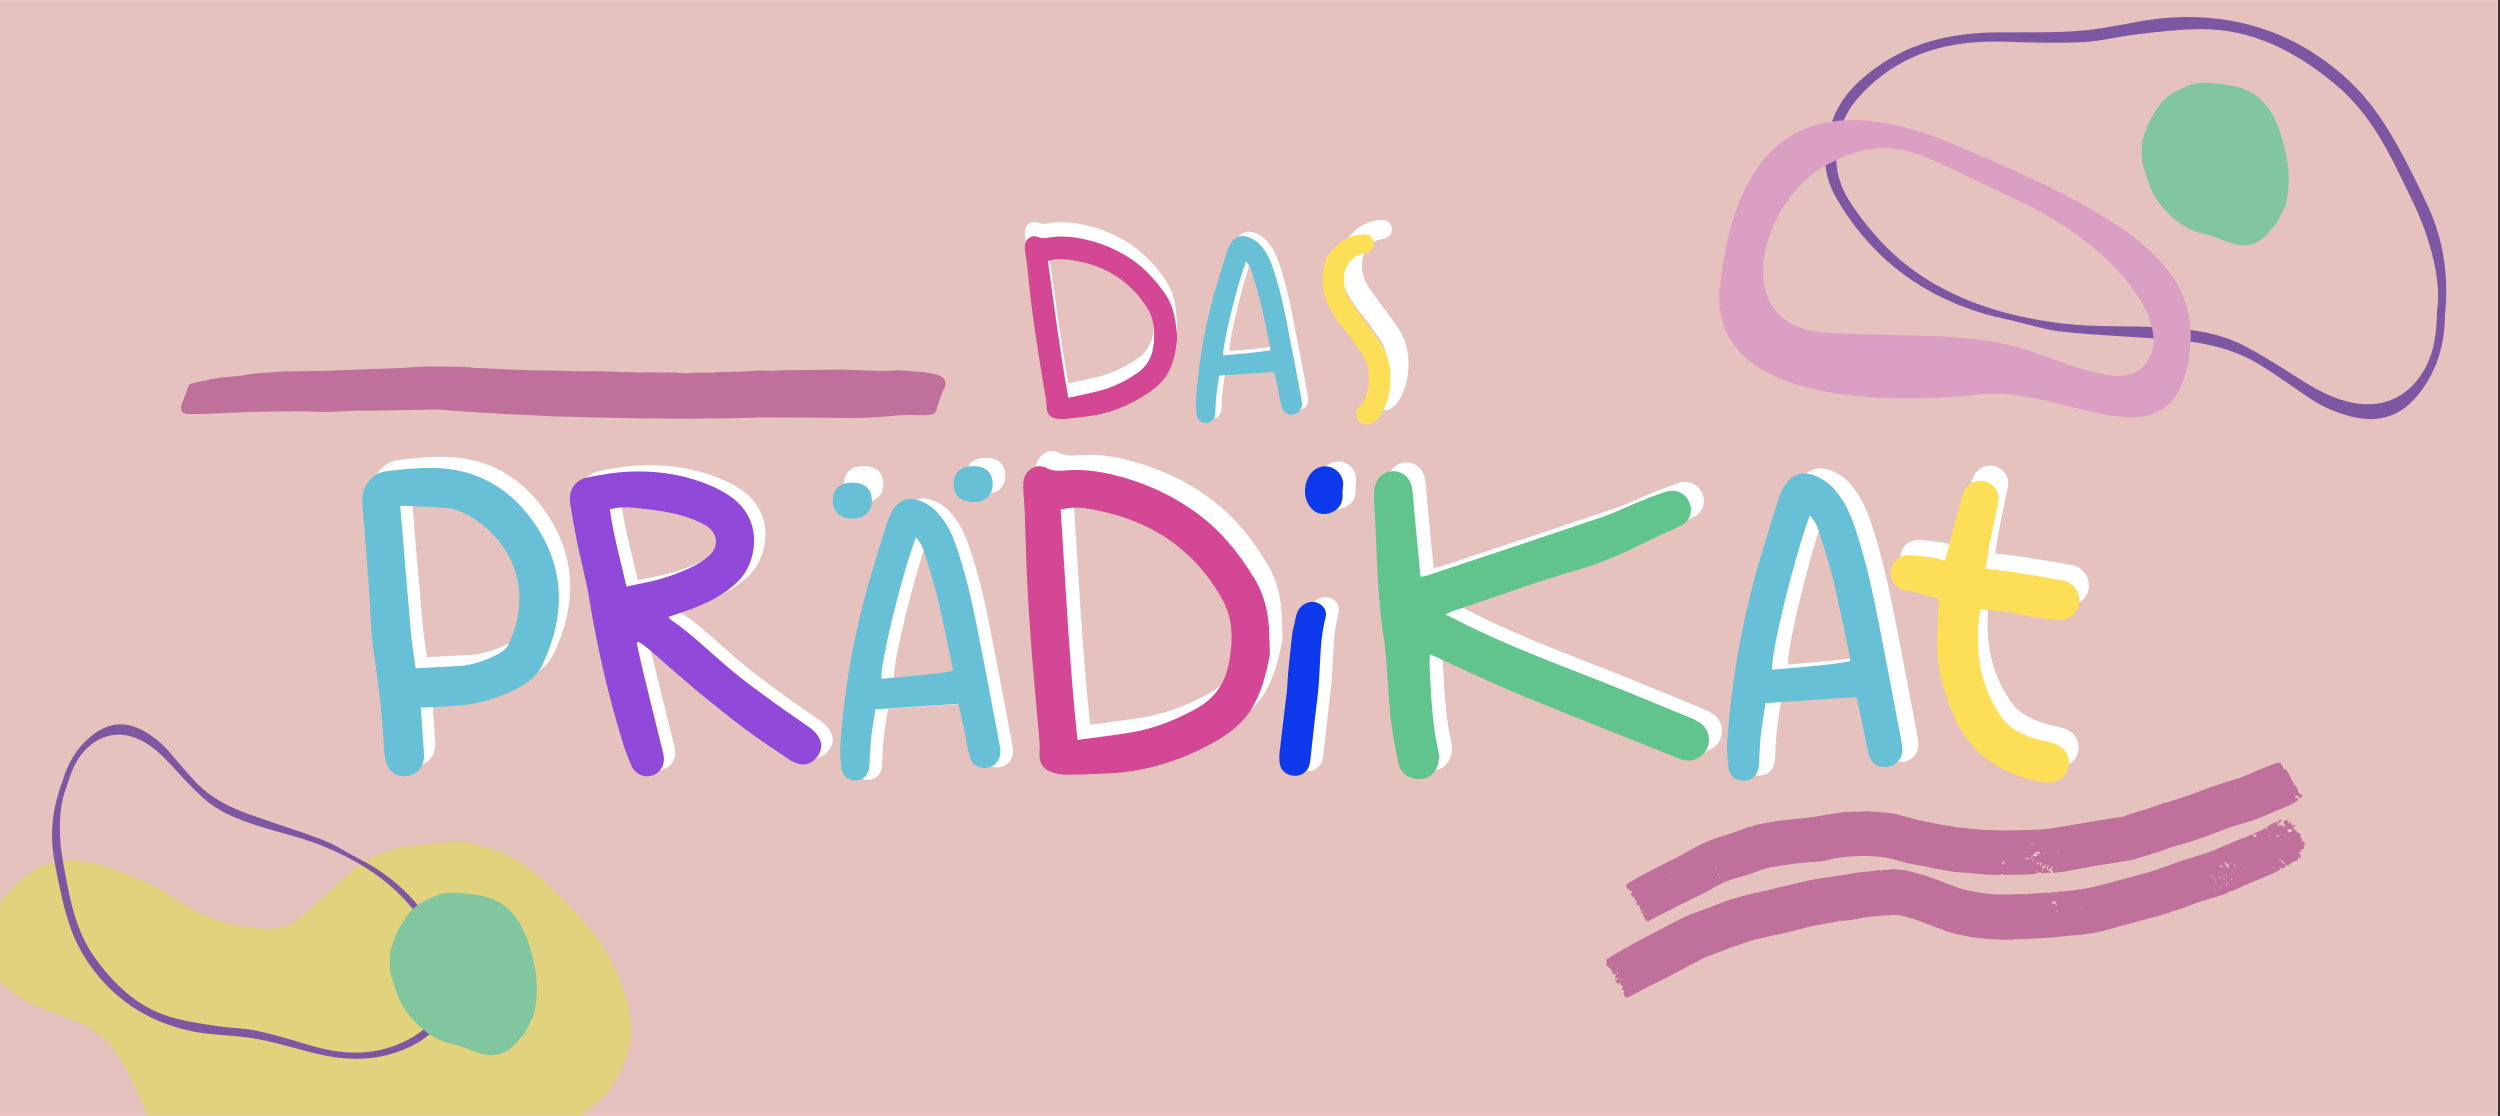 <svg xmlns="http://www.w3.org/2000/svg" xmlns:xlink="http://www.w3.org/1999/xlink" width="1147" zoomAndPan="magnify" viewBox="0 0 860.25 384" height="512" preserveAspectRatio="xMidYMid meet" version="1.0"><rect x="0" y="0" width="860.25" height="384" fill="#333333" stroke="none"/><defs><g><g id="id1"/></g><clipPath id="id2"><path d="M 0 0.168 L 859.5 0.168 L 859.5 383.832 L 0 383.832 Z M 0 0.168 " clip-rule="nonzero"/></clipPath><clipPath id="id3"><path d="M 477.207 159 L 593 159 L 593 265.285 L 477.207 265.285 Z M 477.207 159 " clip-rule="nonzero"/></clipPath><clipPath id="id4"><path d="M 653 160 L 719 160 L 719 265 L 653 265 Z M 653 160 " clip-rule="nonzero"/></clipPath><clipPath id="id5"><path d="M 665.18 153.66 L 740.938 177.527 L 712.793 266.867 L 637.035 243 Z M 665.18 153.66 " clip-rule="nonzero"/></clipPath><clipPath id="id6"><path d="M 665.18 153.66 L 740.938 177.527 L 712.793 266.867 L 637.035 243 Z M 665.18 153.66 " clip-rule="nonzero"/></clipPath><clipPath id="id7"><path d="M 599.609 161 L 660.309 161 L 660.309 267 L 599.609 267 Z M 599.609 161 " clip-rule="nonzero"/></clipPath><clipPath id="id8"><path d="M 594.109 162 L 654.809 162 L 654.809 269 L 594.109 269 Z M 594.109 162 " clip-rule="nonzero"/></clipPath><clipPath id="id9"><path d="M 128.152 157 L 197 157 L 197 263.457 L 128.152 263.457 Z M 128.152 157 " clip-rule="nonzero"/></clipPath><clipPath id="id10"><path d="M 199 160 L 287 160 L 287 265 L 199 265 Z M 199 160 " clip-rule="nonzero"/></clipPath><clipPath id="id11"><path d="M 198.848 161.957 L 277.137 154.125 L 287.809 260.75 L 209.516 268.582 Z M 198.848 161.957 " clip-rule="nonzero"/></clipPath><clipPath id="id12"><path d="M 198.848 161.957 L 277.137 154.125 L 287.809 260.75 L 209.516 268.582 Z M 198.848 161.957 " clip-rule="nonzero"/></clipPath><clipPath id="id13"><path d="M 196 162 L 283 162 L 283 268 L 196 268 Z M 196 162 " clip-rule="nonzero"/></clipPath><clipPath id="id14"><path d="M 194.953 164.121 L 273.242 156.285 L 283.914 262.91 L 205.621 270.746 Z M 194.953 164.121 " clip-rule="nonzero"/></clipPath><clipPath id="id15"><path d="M 194.953 164.121 L 273.242 156.285 L 283.914 262.91 L 205.621 270.746 Z M 194.953 164.121 " clip-rule="nonzero"/></clipPath><clipPath id="id16"><path d="M 194.953 164.121 L 273.242 156.285 L 283.914 262.91 L 205.621 270.746 Z M 194.953 164.121 " clip-rule="nonzero"/></clipPath><clipPath id="id17"><path d="M 444 158 L 467 158 L 467 266 L 444 266 Z M 444 158 " clip-rule="nonzero"/></clipPath><clipPath id="id18"><path d="M 455.574 156.805 L 477.508 161.742 L 453.816 267.012 L 431.887 262.078 Z M 455.574 156.805 " clip-rule="nonzero"/></clipPath><clipPath id="id19"><path d="M 455.574 156.805 L 477.508 161.742 L 453.816 267.012 L 431.887 262.078 Z M 455.574 156.805 " clip-rule="nonzero"/></clipPath><clipPath id="id20"><path d="M 356 155 L 442 155 L 442 262 L 356 262 Z M 356 155 " clip-rule="nonzero"/></clipPath><clipPath id="id21"><path d="M 357.039 153.66 L 445.938 160.602 L 437.656 266.688 L 348.754 259.746 Z M 357.039 153.66 " clip-rule="nonzero"/></clipPath><clipPath id="id22"><path d="M 357.039 153.66 L 445.938 160.602 L 437.656 266.688 L 348.754 259.746 Z M 357.039 153.66 " clip-rule="nonzero"/></clipPath><clipPath id="id23"><path d="M 440 160 L 463 160 L 463 267 L 440 267 Z M 440 160 " clip-rule="nonzero"/></clipPath><clipPath id="id24"><path d="M 451.109 158.465 L 473.039 163.402 L 449.348 268.676 L 427.418 263.738 Z M 451.109 158.465 " clip-rule="nonzero"/></clipPath><clipPath id="id25"><path d="M 451.109 158.465 L 473.039 163.402 L 449.348 268.676 L 427.418 263.738 Z M 451.109 158.465 " clip-rule="nonzero"/></clipPath><clipPath id="id26"><path d="M 451.109 158.465 L 473.039 163.402 L 449.348 268.676 L 427.418 263.738 Z M 451.109 158.465 " clip-rule="nonzero"/></clipPath><clipPath id="id27"><path d="M 472.738 162 L 588.887 162 L 588.887 268.32 L 472.738 268.32 Z M 472.738 162 " clip-rule="nonzero"/></clipPath><clipPath id="id28"><path d="M 293.297 171 L 348.75 171 L 348.75 268.734 L 293.297 268.734 Z M 293.297 171 " clip-rule="nonzero"/></clipPath><clipPath id="id29"><path d="M 352 160 L 437 160 L 437 267 L 352 267 Z M 352 160 " clip-rule="nonzero"/></clipPath><clipPath id="id30"><path d="M 352.707 158.879 L 441.609 165.82 L 433.324 271.902 L 344.422 264.961 Z M 352.707 158.879 " clip-rule="nonzero"/></clipPath><clipPath id="id31"><path d="M 352.707 158.879 L 441.609 165.82 L 433.324 271.902 L 344.422 264.961 Z M 352.707 158.879 " clip-rule="nonzero"/></clipPath><clipPath id="id32"><path d="M 352.707 158.879 L 441.609 165.82 L 433.324 271.902 L 344.422 264.961 Z M 352.707 158.879 " clip-rule="nonzero"/></clipPath><clipPath id="id33"><path d="M 124.258 161 L 193 161 L 193 267.281 L 124.258 267.281 Z M 124.258 161 " clip-rule="nonzero"/></clipPath><clipPath id="id34"><path d="M 289 171 L 344.418 171 L 344.418 268.926 L 289 268.926 Z M 289 171 " clip-rule="nonzero"/></clipPath><clipPath id="id35"><path d="M 650 165 L 716 165 L 716 270 L 650 270 Z M 650 165 " clip-rule="nonzero"/></clipPath><clipPath id="id36"><path d="M 661.875 158.879 L 737.633 182.742 L 709.488 272.086 L 633.73 248.219 Z M 661.875 158.879 " clip-rule="nonzero"/></clipPath><clipPath id="id37"><path d="M 661.875 158.879 L 737.633 182.742 L 709.488 272.086 L 633.73 248.219 Z M 661.875 158.879 " clip-rule="nonzero"/></clipPath><clipPath id="id38"><path d="M 661.875 158.879 L 737.633 182.742 L 709.488 272.086 L 633.73 248.219 Z M 661.875 158.879 " clip-rule="nonzero"/></clipPath><clipPath id="id39"><path d="M 352.629 76 L 405.086 76 L 405.086 139.336 L 352.629 139.336 Z M 352.629 76 " clip-rule="nonzero"/></clipPath><clipPath id="id40"><path d="M 352.629 81 L 405.086 81 L 405.086 144.277 L 352.629 144.277 Z M 352.629 81 " clip-rule="nonzero"/></clipPath><clipPath id="id41"><path d="M 413.547 79.098 L 450.266 79.098 L 450.266 144.289 L 413.547 144.289 Z M 413.547 79.098 " clip-rule="nonzero"/></clipPath><clipPath id="id42"><path d="M 411.41 81 L 448.129 81 L 448.129 145.777 L 411.41 145.777 Z M 411.41 81 " clip-rule="nonzero"/></clipPath><clipPath id="id43"><path d="M 461 75.645 L 484.707 75.645 L 484.707 141.586 L 461 141.586 Z M 461 75.645 " clip-rule="nonzero"/></clipPath><clipPath id="id44"><path d="M 455 80.586 L 478.527 80.586 L 478.527 146.527 L 455 146.527 Z M 455 80.586 " clip-rule="nonzero"/></clipPath><clipPath id="id45"><path d="M 552 262 L 794 262 L 794 344 L 552 344 Z M 552 262 " clip-rule="nonzero"/></clipPath><clipPath id="id46"><path d="M 551.926 343.043 L 555.496 253.195 L 794.348 262.684 L 790.777 352.535 Z M 551.926 343.043 " clip-rule="nonzero"/></clipPath><clipPath id="id47"><path d="M 551.926 343.043 L 555.496 253.195 L 794.348 262.684 L 790.777 352.535 Z M 551.926 343.043 " clip-rule="nonzero"/></clipPath><clipPath id="id48"><path d="M 62 126.117 L 325.641 126.117 L 325.641 144.102 L 62 144.102 Z M 62 126.117 " clip-rule="nonzero"/></clipPath><clipPath id="id49"><path d="M 628 5 L 842 5 L 842 145 L 628 145 Z M 628 5 " clip-rule="nonzero"/></clipPath><clipPath id="id50"><path d="M 792.41 -39.035 L 859.594 130.207 L 682.688 200.434 L 615.504 31.188 Z M 792.41 -39.035 " clip-rule="nonzero"/></clipPath><clipPath id="id51"><path d="M 792.41 -39.035 L 859.594 130.207 L 682.688 200.434 L 615.504 31.188 Z M 792.41 -39.035 " clip-rule="nonzero"/></clipPath><clipPath id="id52"><path d="M 792.41 -39.035 L 859.594 130.207 L 682.688 200.434 L 615.504 31.188 Z M 792.41 -39.035 " clip-rule="nonzero"/></clipPath><clipPath id="id53"><path d="M 591 41 L 754 41 L 754 144 L 591 144 Z M 591 41 " clip-rule="nonzero"/></clipPath><clipPath id="id54"><path d="M 602.832 200.203 L 561.297 39.117 L 733.27 -5.223 L 774.805 155.863 Z M 602.832 200.203 " clip-rule="nonzero"/></clipPath><clipPath id="id55"><path d="M 602.832 200.203 L 561.297 39.117 L 733.27 -5.223 L 774.805 155.863 Z M 602.832 200.203 " clip-rule="nonzero"/></clipPath><clipPath id="id56"><path d="M 736 28 L 788 28 L 788 85 L 736 85 Z M 736 28 " clip-rule="nonzero"/></clipPath><clipPath id="id57"><path d="M 732.02 78.121 L 741.355 24.223 L 793.039 33.176 L 783.703 87.074 Z M 732.02 78.121 " clip-rule="nonzero"/></clipPath><clipPath id="id58"><path d="M 732.02 78.121 L 741.355 24.223 L 793.039 33.176 L 783.703 87.074 Z M 732.02 78.121 " clip-rule="nonzero"/></clipPath><clipPath id="id59"><path d="M 0 289 L 218 289 L 218 383.832 L 0 383.832 Z M 0 289 " clip-rule="nonzero"/></clipPath><clipPath id="id60"><path d="M 38.363 228.383 L 235.617 323.09 L 172.691 454.141 L -24.559 359.434 Z M 38.363 228.383 " clip-rule="nonzero"/></clipPath><clipPath id="id61"><path d="M 38.363 228.383 L 235.617 323.09 L 172.691 454.141 L -24.559 359.434 Z M 38.363 228.383 " clip-rule="nonzero"/></clipPath><clipPath id="id62"><path d="M 17 249 L 156 249 L 156 365 L 17 365 Z M 17 249 " clip-rule="nonzero"/></clipPath><clipPath id="id63"><path d="M 27.707 377.043 L 13.035 251.254 L 144.777 235.887 L 159.449 361.676 Z M 27.707 377.043 " clip-rule="nonzero"/></clipPath><clipPath id="id64"><path d="M 27.707 377.043 L 13.035 251.254 L 144.777 235.887 L 159.449 361.676 Z M 27.707 377.043 " clip-rule="nonzero"/></clipPath><clipPath id="id65"><path d="M 27.707 377.043 L 13.035 251.254 L 144.777 235.887 L 159.449 361.676 Z M 27.707 377.043 " clip-rule="nonzero"/></clipPath><clipPath id="id66"><path d="M 134 307 L 185 307 L 185 364 L 134 364 Z M 134 307 " clip-rule="nonzero"/></clipPath><clipPath id="id67"><path d="M 129.191 356.82 L 138.531 302.918 L 190.215 311.871 L 180.875 365.773 Z M 129.191 356.82 " clip-rule="nonzero"/></clipPath><clipPath id="id68"><path d="M 129.191 356.82 L 138.531 302.918 L 190.215 311.871 L 180.875 365.773 Z M 129.191 356.82 " clip-rule="nonzero"/></clipPath></defs><g clip-path="url(#id2)"><path fill="rgb(100%, 100%, 100%)" d="M 0 0.168 L 860.25 0.168 L 860.25 391.328 L 0 391.328 Z M 0 0.168 " fill-opacity="1" fill-rule="nonzero"/><path fill="rgb(90.199%, 76.079%, 74.899%)" d="M 0 0.168 L 859.5 0.168 L 859.5 383.832 L 0 383.832 Z M 0 0.168 " fill-opacity="1" fill-rule="nonzero"/><path fill="rgb(100%, 100%, 100%)" d="M 0 0.168 L 859.5 0.168 L 859.5 383.832 L 0 383.832 Z M 0 0.168 " fill-opacity="1" fill-rule="nonzero"/><path fill="rgb(90.199%, 76.079%, 74.899%)" d="M 0 0.168 L 859.5 0.168 L 859.5 383.832 L 0 383.832 Z M 0 0.168 " fill-opacity="1" fill-rule="nonzero"/></g><g clip-path="url(#id3)"><path fill="rgb(100%, 100%, 100%)" d="M 493.285 195.465 C 493.934 195.367 494.633 195.215 495.277 195.066 C 515.539 188.359 535.805 181.656 556.016 174.801 C 559.848 173.508 563.484 171.672 567.219 170.133 C 570.652 168.738 574.039 167.301 577.574 166.207 C 581.008 165.113 584.094 166.504 585.539 169.285 C 587.23 172.516 586.137 176.441 582.551 178.027 C 571.301 182.898 560.746 189.156 548.797 192.582 C 533.711 196.953 518.875 202.418 503.992 207.387 C 503.441 207.586 502.945 207.883 501.801 208.379 C 503.441 209.176 504.637 209.77 505.832 210.367 C 524.305 219.906 543.969 226.711 563.137 234.508 C 570.652 237.59 578.121 240.668 585.637 243.746 C 586.98 244.246 588.227 244.941 589.422 245.684 C 592.309 247.621 593.355 251.398 591.863 254.527 C 590.316 257.805 586.633 259.445 583.199 258.352 C 582.5 258.152 581.855 257.855 581.207 257.559 C 563.734 250.555 546.16 243.699 528.785 236.547 C 519.074 232.621 509.617 228 500.059 223.68 C 499.012 223.184 497.918 222.734 496.523 222.141 C 496.473 223.383 496.324 224.277 496.375 225.121 C 496.871 235.352 497.121 245.586 499.461 255.621 C 499.809 257.457 499.609 259.395 498.863 261.133 C 497.668 263.867 495.18 265.207 492.191 265.008 C 488.906 264.762 486.418 262.973 485.719 259.742 C 484.477 254.277 483.527 248.766 482.883 243.25 C 481.938 234.16 481.887 224.922 480.543 215.879 C 478.152 200.531 478.301 185.031 477.305 169.586 C 477.207 168.043 477.258 166.504 477.453 164.965 C 478.004 161.488 480.492 159.254 483.68 159.102 C 486.863 158.953 489.801 161.34 490.348 164.867 C 490.848 168.145 490.945 171.523 491.297 174.801 C 491.941 181.555 492.59 188.312 493.285 195.465 Z M 493.285 195.465 " fill-opacity="1" fill-rule="nonzero"/></g><g clip-path="url(#id4)"><g clip-path="url(#id5)"><g clip-path="url(#id6)"><path fill="rgb(100%, 100%, 100%)" d="M 670.434 200.746 C 667.371 199.93 664.258 199.102 661.176 198.328 C 660.293 198.102 659.336 198.102 658.465 197.824 C 655.488 196.887 653.602 194.242 653.914 191.344 C 654.223 188.441 656.406 185.98 659.562 185.875 C 662.504 185.801 665.473 186.285 668.426 186.668 C 669.734 186.828 671.047 187.293 672.621 187.738 C 673.312 185.059 673.875 182.637 674.527 180.242 C 675.676 175.805 676.852 171.426 678.043 167.004 C 678.27 166.125 678.543 165.262 678.922 164.379 C 680.344 160.98 683.43 159.5 686.68 160.527 C 689.84 161.523 691.535 164.453 690.871 167.844 C 689.969 172.461 688.902 176.973 688 181.586 C 687.449 184.461 687.031 187.379 686.512 190.465 C 689.996 190.914 693.039 191.172 696.113 191.641 C 701.684 192.496 707.273 193.457 712.801 194.449 C 716.516 194.969 719.172 198.355 718.758 202.074 C 718.52 205.699 715.367 208.352 711.766 208.117 C 711.766 208.117 711.723 208.105 711.723 208.105 C 707.738 207.801 703.723 207.285 699.758 206.434 C 694.777 205.465 689.859 204.617 684.684 204.586 C 682.672 217.848 684.238 230.289 691.902 241.449 C 694.805 245.664 699.441 247.723 704.277 249.148 C 706.035 249.652 707.891 249.988 709.645 250.488 C 713.766 251.637 715.891 254.957 715.051 258.742 C 714.266 262.191 710.82 264.508 706.863 263.961 C 701.734 263.293 696.758 261.676 692.129 259.266 C 684.387 255.23 679.25 249.16 675.719 241.352 C 671.758 232.504 669.48 223.441 669.918 213.73 C 670.07 209.578 670.234 205.383 670.434 200.746 Z M 670.434 200.746 " fill-opacity="1" fill-rule="nonzero"/></g></g></g><g clip-path="url(#id7)"><path fill="rgb(100%, 100%, 100%)" d="M 644.293 238.047 L 613.043 240.133 C 612.473 243.895 611.816 247.531 611.406 251.211 C 611.039 254.523 610.957 257.836 610.793 261.188 C 610.629 264.336 608.91 266.461 606.246 266.828 C 603.176 267.238 600.594 265.398 600.227 262.207 C 599.898 259.305 599.609 256.32 599.816 253.418 C 601.414 230.934 605.508 208.695 612.145 187.152 C 613.863 181.551 615.543 175.91 617.344 170.309 C 617.879 168.633 618.574 166.996 619.477 165.484 C 621.973 161.316 625.824 160.172 630.371 162.012 C 633.113 163.156 635.488 164.996 637.332 167.324 C 640.074 170.637 641.918 174.398 643.312 178.402 C 646.59 187.805 648.965 197.535 650.93 207.305 C 653.961 222.352 656.785 237.477 659.652 252.559 C 659.859 253.625 660.023 254.688 660.105 255.75 C 660.309 258.816 658.344 261.473 655.477 262.043 C 652.32 262.699 649.414 261.188 648.594 258.039 C 647.613 254.359 647.039 250.559 646.262 246.836 C 645.562 243.895 644.949 240.949 644.293 238.047 Z M 628.281 175.543 C 622.914 189.852 614.848 222.676 615.297 228.688 C 624.227 227.746 633.156 227.379 642.125 225.742 C 642.125 225.09 642.043 224.477 641.961 223.82 C 640.117 215.113 638.355 206.367 636.309 197.738 C 634.957 192.223 633.195 186.824 631.516 181.387 C 630.902 179.223 629.797 177.219 628.281 175.543 Z M 628.281 175.543 " fill-opacity="1" fill-rule="nonzero"/></g><g clip-path="url(#id8)"><path fill="rgb(40.388%, 75.29%, 83.919%)" d="M 638.793 239.836 L 607.543 241.922 C 606.973 245.684 606.316 249.32 605.906 253 C 605.539 256.312 605.457 259.621 605.293 262.977 C 605.129 266.121 603.406 268.25 600.746 268.617 C 597.676 269.023 595.094 267.188 594.727 263.996 C 594.398 261.094 594.109 258.109 594.316 255.207 C 595.914 232.723 600.008 210.484 606.645 188.941 C 608.363 183.34 610.043 177.699 611.844 172.098 C 612.379 170.422 613.074 168.785 613.977 167.273 C 616.473 163.105 620.324 161.961 624.871 163.801 C 627.613 164.945 629.988 166.785 631.832 169.113 C 634.574 172.426 636.418 176.188 637.812 180.191 C 641.09 189.594 643.465 199.324 645.43 209.094 C 648.461 224.137 651.285 239.266 654.152 254.348 C 654.359 255.41 654.523 256.477 654.602 257.539 C 654.809 260.605 652.844 263.262 649.977 263.832 C 646.82 264.488 643.914 262.977 643.094 259.828 C 642.113 256.148 641.539 252.348 640.762 248.625 C 640.062 245.684 639.449 242.738 638.793 239.836 Z M 622.781 177.332 C 617.414 191.641 609.348 224.465 609.797 230.477 C 618.727 229.535 627.652 229.168 636.625 227.531 C 636.625 226.879 636.543 226.266 636.461 225.609 C 634.617 216.902 632.855 208.156 630.809 199.527 C 629.457 194.012 627.695 188.613 626.016 183.176 C 625.402 181.012 624.297 179.008 622.781 177.332 Z M 622.781 177.332 " fill-opacity="1" fill-rule="nonzero"/></g><g clip-path="url(#id9)"><path fill="rgb(100%, 100%, 100%)" d="M 148.715 239.691 C 149.082 245.207 149.359 250.164 149.773 255.121 C 150.188 259.891 147.242 263.457 142.824 263.273 C 140.109 263.227 137.668 261.422 136.84 258.781 C 136.379 257.203 136.105 255.535 136.012 253.867 C 135.504 242.566 134.078 231.352 132.422 220.141 C 131.41 213.148 131.363 205.965 130.859 198.922 C 130.121 188.965 129.387 179.004 128.602 169.043 C 128.234 164.316 130.902 160.055 135.414 158.617 C 135.734 158.527 136.059 158.434 136.379 158.387 C 145.262 157.32 154.234 156.301 163.027 158.434 C 173.656 161.027 181.848 167.512 187.969 176.5 C 198.508 192.02 198.414 208.234 190.594 224.82 C 188.934 228.344 186.082 230.797 182.676 232.605 C 175.496 236.59 167.488 238.812 159.297 239.137 C 155.938 239.32 152.488 239.508 148.715 239.691 Z M 146.918 226.164 C 151.891 225.887 156.352 225.562 160.863 225.422 C 166.156 225.238 171.035 223.477 175.637 221.07 C 176.926 220.375 178.305 219.215 178.902 217.918 C 186.633 201.426 181.848 185.582 168.777 175.898 C 165.234 173.305 161.414 171.312 157.043 170.941 C 152.117 170.523 147.148 170.434 142.18 170.199 C 141.996 170.199 141.809 170.387 141.625 170.477 C 142.867 185.117 144.066 199.805 145.355 214.445 C 145.676 218.195 146.367 221.902 146.918 226.164 Z M 146.918 226.164 " fill-opacity="1" fill-rule="nonzero"/></g><g clip-path="url(#id10)"><g clip-path="url(#id11)"><g clip-path="url(#id12)"><path fill="rgb(100%, 100%, 100%)" d="M 222.977 218.973 C 223.629 221.879 224.195 224.84 224.891 227.742 C 227.258 237.41 229.629 247.121 232.039 256.785 C 232.562 258.848 232.535 260.832 231.18 262.633 C 228.473 266.234 223.086 265.605 221.164 261.293 C 219.758 258.059 218.523 254.715 217.551 251.301 C 212.879 235.742 209.27 219.938 206.676 203.945 C 205.637 197.613 203.93 191.391 202.621 185.082 C 201.664 180.449 200.836 175.805 200.102 171.152 C 199.43 166.719 201.547 163.086 205.965 162.148 C 211.27 161.031 216.777 160.164 222.227 160.07 C 231.414 159.914 240.449 161.398 248.949 165.184 C 251.398 166.246 253.746 167.586 255.934 169.168 C 266.863 177.395 264.23 191.66 257.859 197.879 C 252.887 202.742 246.812 205.602 240.367 207.914 C 238.277 208.664 236.133 209.328 233.906 210.09 C 234.074 210.391 234.328 210.68 234.582 210.969 C 242.137 216.156 248.609 222.664 255.648 228.535 C 260.422 232.516 265.523 236.145 270.539 239.832 C 274.625 242.797 278.871 245.57 282.957 248.539 C 284.133 249.457 285.148 250.57 285.82 251.898 C 287.043 254.207 286.559 256.551 284.898 258.473 C 283.242 260.395 281.18 261.41 278.574 260.637 C 277.457 260.297 276.375 259.82 275.402 259.152 C 270.418 255.781 265.355 252.504 260.527 248.891 C 254.77 244.559 249.18 240.078 243.617 235.457 C 237.91 230.715 232.402 225.727 226.781 220.934 C 225.844 220.125 224.742 219.473 223.719 218.719 Z M 219.469 199.695 C 221.629 199.207 223.484 198.797 225.387 198.426 C 231.316 197.293 237.035 195.371 242.453 192.711 C 244.387 191.754 246.168 190.586 247.781 189.164 C 251.469 185.867 250.965 181.281 246.773 178.637 C 245.766 178.02 244.676 177.496 243.594 177.066 C 236.895 174.133 229.734 173.363 222.574 172.594 C 219.703 172.297 216.859 172.266 213.738 173.074 C 214.996 182.043 217.383 190.582 219.469 199.695 Z M 219.469 199.695 " fill-opacity="1" fill-rule="nonzero"/></g></g></g><g clip-path="url(#id13)"><g clip-path="url(#id14)"><g clip-path="url(#id15)"><g clip-path="url(#id16)"><path fill="rgb(56.47%, 28.629%, 84.709%)" d="M 219.082 221.137 C 219.734 224.043 220.301 227 220.996 229.902 C 223.363 239.57 225.734 249.285 228.145 258.949 C 228.668 261.012 228.641 262.996 227.285 264.797 C 224.578 268.398 219.191 267.766 217.273 263.457 C 215.863 260.223 214.629 256.879 213.656 253.465 C 208.984 237.902 205.375 222.102 202.781 206.109 C 201.742 199.773 200.035 193.551 198.727 187.246 C 197.77 182.613 196.941 177.969 196.207 173.316 C 195.535 168.879 197.652 165.246 202.07 164.309 C 207.375 163.195 212.883 162.328 218.332 162.23 C 227.52 162.078 236.555 163.559 245.055 167.348 C 247.504 168.406 249.852 169.75 252.039 171.332 C 262.969 179.555 260.336 193.82 253.965 200.043 C 248.992 204.906 242.918 207.766 236.473 210.074 C 234.383 210.824 232.238 211.488 230.012 212.254 C 230.18 212.551 230.434 212.84 230.688 213.133 C 238.242 218.316 244.715 224.828 251.754 230.695 C 256.527 234.676 261.629 238.309 266.645 241.992 C 270.73 244.961 274.977 247.734 279.062 250.699 C 280.238 251.617 281.254 252.73 281.926 254.059 C 283.148 256.371 282.664 258.715 281.004 260.637 C 279.348 262.559 277.285 263.574 274.68 262.801 C 273.562 262.461 272.48 261.984 271.512 261.316 C 266.527 257.941 261.461 254.668 256.633 251.055 C 250.875 246.723 245.285 242.238 239.723 237.617 C 234.016 232.879 228.512 227.891 222.887 223.098 C 221.949 222.289 220.848 221.633 219.824 220.883 Z M 215.574 201.855 C 217.734 201.371 219.59 200.961 221.492 200.59 C 227.426 199.457 233.141 197.531 238.559 194.875 C 240.492 193.914 242.273 192.746 243.891 191.324 C 247.574 188.031 247.07 183.441 242.879 180.801 C 241.871 180.18 240.781 179.66 239.699 179.227 C 233 176.297 225.84 175.527 218.68 174.758 C 215.809 174.461 212.965 174.43 209.844 175.238 C 211.102 184.207 213.488 192.746 215.574 201.855 Z M 215.574 201.855 " fill-opacity="1" fill-rule="nonzero"/></g></g></g></g><g clip-path="url(#id17)"><g clip-path="url(#id18)"><g clip-path="url(#id19)"><path fill="rgb(100%, 100%, 100%)" d="M 449.133 216.227 C 449.68 213.789 450.086 211.984 450.484 210.219 C 451.012 208.035 452.27 206.461 454.434 205.723 C 457.828 204.52 461.52 207.355 460.598 210.785 C 458.633 218.18 458.855 225.727 458.293 233.25 C 457.992 237.414 457.41 241.516 456.926 245.676 C 456.43 250.055 455.961 254.48 455.465 258.859 C 455.383 259.734 455.262 260.598 455.078 261.41 C 454.512 263.77 452.328 265.43 449.84 265.281 C 447.219 265.211 445.09 263.469 444.777 260.836 C 444.621 259.355 444.652 257.875 444.863 256.438 C 445.629 249.703 446.496 242.996 447.25 236.297 C 447.523 233.906 447.547 231.461 447.793 229.031 C 448.242 224.527 448.727 220.031 449.133 216.227 Z M 455.676 173.258 C 457.449 175.254 460.09 175.738 462.625 174.676 C 465.16 173.609 466.59 171.445 466.438 168.773 C 466.402 167.766 466.445 166.734 466.594 165.73 C 466.945 163.172 465.586 160.676 463.258 159.484 C 461.098 158.367 458.477 158.629 456.633 160.145 C 455.07 161.391 454.234 163.098 453.688 165.199 C 453.246 167.996 453.547 170.848 455.676 173.258 Z M 455.676 173.258 " fill-opacity="1" fill-rule="nonzero"/></g></g></g><g clip-path="url(#id20)"><g clip-path="url(#id21)"><g clip-path="url(#id22)"><path fill="rgb(100%, 100%, 100%)" d="M 441.305 219.98 C 440.02 226.633 438.461 233.309 434.672 239.188 C 431.395 244.254 426.531 247.766 421.359 250.578 C 410.406 256.523 398.68 260.258 386.117 260.887 C 381.055 261.164 376.043 261.355 371 261.363 C 369.293 261.32 367.562 261.004 365.988 260.391 C 363.012 259.309 361.805 256.934 362.047 253.82 C 362.16 252.352 362.141 250.875 361.988 249.387 C 361.234 240.562 360.352 231.727 359.645 222.906 C 359.016 214.809 358.387 206.707 357.984 198.625 C 357.469 189.641 357.27 180.68 356.98 171.711 C 356.855 169.242 356.641 166.812 356.52 164.34 C 356.391 163.078 356.398 161.828 356.5 160.539 C 356.996 156.508 360.93 153.996 364.52 155.844 C 366.555 156.895 368.402 156.859 370.395 156.703 C 379.508 155.852 388.172 157.914 396.621 160.941 C 402.883 163.223 408.855 166.281 414.32 170.062 C 423.598 176.332 430.465 184.695 436.16 194.176 C 439.625 199.945 440.891 206.262 441.094 212.852 C 441.184 215.184 441.227 217.516 441.305 219.98 Z M 375.086 249.383 C 381.73 248.469 387.68 247.816 393.609 246.805 C 401.73 245.426 409.305 242.395 416.418 238.344 C 422.398 234.961 425.859 229.82 427.145 223.168 C 428.703 215.328 428.766 207.598 424.641 200.477 C 414.18 182.262 397.965 172.586 377.398 169.641 C 374.68 169.293 371.961 169.484 369.305 170.082 C 371.027 196.426 372.273 222.598 375.086 249.383 Z M 375.086 249.383 " fill-opacity="1" fill-rule="nonzero"/></g></g></g><g clip-path="url(#id23)"><g clip-path="url(#id24)"><g clip-path="url(#id25)"><g clip-path="url(#id26)"><path fill="rgb(5.489%, 22.35%, 92.549%)" d="M 444.664 217.887 C 445.211 215.449 445.617 213.645 446.016 211.879 C 446.543 209.695 447.801 208.125 449.965 207.383 C 453.359 206.18 457.051 209.016 456.129 212.445 C 454.164 219.84 454.387 227.387 453.824 234.91 C 453.527 239.074 452.941 243.176 452.457 247.336 C 451.961 251.715 451.492 256.141 450.996 260.52 C 450.914 261.395 450.793 262.258 450.609 263.07 C 450.043 265.43 447.859 267.094 445.371 266.941 C 442.754 266.871 440.621 265.129 440.309 262.496 C 440.156 261.016 440.188 259.535 440.395 258.098 C 441.16 251.363 442.027 244.656 442.781 237.957 C 443.059 235.566 443.078 233.121 443.324 230.691 C 443.773 226.188 444.258 221.695 444.664 217.887 Z M 451.207 174.918 C 452.98 176.914 455.621 177.398 458.156 176.336 C 460.691 175.273 462.121 173.105 461.969 170.434 C 461.934 169.426 461.977 168.395 462.125 167.391 C 462.477 164.832 461.117 162.336 458.789 161.145 C 456.629 160.027 454.012 160.293 452.164 161.805 C 450.602 163.051 449.766 164.758 449.219 166.859 C 448.777 169.656 449.078 172.508 451.207 174.918 Z M 451.207 174.918 " fill-opacity="1" fill-rule="nonzero"/></g></g></g></g><g clip-path="url(#id27)"><path fill="rgb(38.429%, 76.859%, 55.289%)" d="M 488.82 198.5 C 489.465 198.402 490.164 198.254 490.809 198.105 C 511.074 191.398 531.336 184.691 551.547 177.836 C 555.383 176.547 559.016 174.707 562.75 173.168 C 566.184 171.777 569.57 170.336 573.105 169.242 C 576.539 168.152 579.625 169.543 581.07 172.324 C 582.762 175.551 581.668 179.477 578.082 181.066 C 566.832 185.934 556.277 192.191 544.328 195.621 C 529.242 199.992 514.406 205.457 499.523 210.422 C 498.977 210.621 498.477 210.922 497.332 211.418 C 498.977 212.211 500.168 212.809 501.363 213.402 C 519.836 222.941 539.5 229.746 558.668 237.547 C 566.184 240.625 573.652 243.707 581.172 246.785 C 582.516 247.281 583.758 247.977 584.953 248.723 C 587.84 250.66 588.887 254.434 587.395 257.562 C 585.852 260.844 582.164 262.48 578.73 261.391 C 578.035 261.191 577.387 260.891 576.738 260.594 C 559.266 253.59 541.691 246.734 524.316 239.582 C 514.605 235.656 505.148 231.039 495.59 226.715 C 494.543 226.219 493.449 225.773 492.055 225.176 C 492.004 226.418 491.855 227.312 491.906 228.156 C 492.402 238.391 492.652 248.621 494.992 258.656 C 495.34 260.496 495.141 262.434 494.395 264.172 C 493.199 266.902 490.711 268.242 487.723 268.047 C 484.438 267.797 481.949 266.008 481.25 262.781 C 480.008 257.316 479.062 251.801 478.414 246.289 C 477.469 237.199 477.418 227.957 476.074 218.918 C 473.684 203.57 473.832 188.07 472.836 172.621 C 472.738 171.082 472.789 169.543 472.988 168 C 473.535 164.523 476.023 162.289 479.211 162.141 C 482.395 161.992 485.332 164.375 485.883 167.902 C 486.379 171.18 486.48 174.559 486.828 177.836 C 487.473 184.594 488.121 191.348 488.82 198.5 Z M 488.82 198.5 " fill-opacity="1" fill-rule="nonzero"/></g><g fill="rgb(100%, 100%, 100%)" fill-opacity="1"><g transform="translate(329.671, 169.068)"><g><path d="M 2.766 -5.344 C 2.766 -7.32 3.348 -8.848 4.516 -9.922 C 5.691 -10.992 7.395 -11.531 9.625 -11.531 C 11.75 -11.531 13.379 -10.992 14.516 -9.922 C 15.66 -8.848 16.234 -7.32 16.234 -5.344 C 16.234 -3.414 15.645 -1.906 14.469 -0.812 C 13.301 0.27 11.688 0.812 9.625 0.812 C 7.5 0.812 5.82 0.273 4.594 -0.797 C 3.375 -1.879 2.766 -3.395 2.766 -5.344 Z M 2.766 -5.344 "/></g></g></g><g fill="rgb(100%, 100%, 100%)" fill-opacity="1"><g transform="translate(287.661, 171.927)"><g><path d="M 2.766 -5.344 C 2.766 -7.32 3.348 -8.848 4.516 -9.922 C 5.691 -10.992 7.395 -11.531 9.625 -11.531 C 11.75 -11.531 13.379 -10.992 14.516 -9.922 C 15.66 -8.848 16.234 -7.32 16.234 -5.344 C 16.234 -3.414 15.645 -1.906 14.469 -0.812 C 13.301 0.27 11.688 0.812 9.625 0.812 C 7.5 0.812 5.82 0.273 4.594 -0.797 C 3.375 -1.879 2.766 -3.395 2.766 -5.344 Z M 2.766 -5.344 "/></g></g></g><g clip-path="url(#id28)"><path fill="rgb(100%, 100%, 100%)" d="M 334.117 241.953 L 305.57 243.863 C 305.047 247.309 304.449 250.641 304.074 254.012 C 303.738 257.043 303.66 260.078 303.512 263.148 C 303.363 266.031 301.789 267.98 299.359 268.316 C 296.551 268.691 294.195 267.008 293.859 264.086 C 293.559 261.426 293.297 258.691 293.484 256.035 C 294.945 235.438 298.684 215.062 304.746 195.328 C 306.316 190.195 307.852 185.027 309.5 179.898 C 309.984 178.363 310.621 176.863 311.445 175.477 C 313.727 171.66 317.242 170.609 321.398 172.297 C 323.902 173.344 326.074 175.027 327.758 177.164 C 330.266 180.195 331.949 183.641 333.223 187.312 C 336.215 195.926 338.383 204.84 340.18 213.789 C 342.949 227.57 345.531 241.43 348.148 255.246 C 348.336 256.219 348.488 257.195 348.562 258.168 C 348.75 260.977 346.953 263.41 344.332 263.934 C 341.453 264.535 338.797 263.148 338.047 260.266 C 337.148 256.895 336.625 253.41 335.914 250.004 C 335.277 247.309 334.719 244.609 334.117 241.953 Z M 319.488 184.691 C 314.586 197.797 307.215 227.871 307.629 233.375 C 315.785 232.516 323.941 232.176 332.137 230.68 C 332.137 230.082 332.062 229.52 331.984 228.918 C 330.301 220.941 328.695 212.93 326.824 205.027 C 325.59 199.969 323.98 195.027 322.445 190.047 C 321.883 188.062 320.875 186.227 319.488 184.691 Z M 319.488 184.691 " fill-opacity="1" fill-rule="nonzero"/></g><g clip-path="url(#id29)"><g clip-path="url(#id30)"><g clip-path="url(#id31)"><g clip-path="url(#id32)"><path fill="rgb(82.75%, 27.84%, 58.04%)" d="M 436.973 225.195 C 435.688 231.848 434.129 238.527 430.34 244.402 C 427.062 249.469 422.199 252.98 417.027 255.797 C 406.074 261.738 394.348 265.477 381.785 266.105 C 376.723 266.379 371.711 266.57 366.668 266.578 C 364.961 266.535 363.23 266.219 361.656 265.605 C 358.68 264.523 357.473 262.148 357.715 259.035 C 357.828 257.57 357.809 256.09 357.656 254.605 C 356.902 245.777 356.02 236.945 355.312 228.121 C 354.684 220.023 354.055 211.922 353.652 203.84 C 353.137 194.855 352.938 185.895 352.648 176.93 C 352.523 174.457 352.309 172.027 352.188 169.559 C 352.059 168.297 352.066 167.043 352.168 165.754 C 352.664 161.723 356.598 159.211 360.188 161.059 C 362.223 162.113 364.07 162.078 366.062 161.918 C 375.176 161.066 383.84 163.129 392.289 166.16 C 398.551 168.438 404.523 171.496 409.988 175.277 C 419.266 181.547 426.133 189.91 431.828 199.391 C 435.293 205.164 436.559 211.477 436.762 218.07 C 436.852 220.402 436.895 222.73 436.973 225.195 Z M 370.754 254.598 C 377.398 253.688 383.348 253.031 389.277 252.02 C 397.398 250.641 404.973 247.609 412.086 243.559 C 418.066 240.18 421.527 235.039 422.812 228.383 C 424.371 220.543 424.434 212.812 420.309 205.691 C 409.848 187.477 393.633 177.801 373.066 174.855 C 370.348 174.508 367.629 174.699 364.973 175.297 C 366.699 201.641 367.941 227.812 370.754 254.598 Z M 370.754 254.598 " fill-opacity="1" fill-rule="nonzero"/></g></g></g></g><g clip-path="url(#id33)"><path fill="rgb(40.388%, 75.29%, 83.919%)" d="M 144.82 243.516 C 145.188 249.027 145.465 253.984 145.879 258.941 C 146.293 263.715 143.348 267.281 138.93 267.098 C 136.215 267.051 133.773 265.242 132.945 262.602 C 132.484 261.027 132.211 259.359 132.117 257.691 C 131.609 246.387 130.184 235.176 128.527 223.965 C 127.516 216.969 127.469 209.789 126.965 202.746 C 126.227 192.785 125.492 182.824 124.707 172.867 C 124.34 168.141 127.008 163.879 131.52 162.441 C 131.84 162.348 132.164 162.258 132.484 162.211 C 141.367 161.145 150.34 160.125 159.133 162.258 C 169.762 164.852 177.953 171.336 184.074 180.324 C 194.613 195.844 194.52 212.059 186.699 228.645 C 185.039 232.164 182.188 234.621 178.781 236.426 C 171.602 240.41 163.594 242.637 155.402 242.961 C 152.043 243.145 148.594 243.332 144.82 243.516 Z M 143.023 229.988 C 147.996 229.711 152.457 229.387 156.969 229.246 C 162.262 229.062 167.141 227.301 171.742 224.891 C 173.031 224.195 174.41 223.039 175.008 221.742 C 182.738 205.25 177.953 189.406 164.883 179.723 C 161.34 177.129 157.52 175.137 153.148 174.766 C 148.223 174.348 143.254 174.254 138.285 174.023 C 138.102 174.023 137.914 174.211 137.73 174.301 C 138.973 188.941 140.172 203.629 141.461 218.266 C 141.781 222.02 142.473 225.727 143.023 229.988 Z M 143.023 229.988 " fill-opacity="1" fill-rule="nonzero"/></g><g clip-path="url(#id34)"><path fill="rgb(40.388%, 75.29%, 83.919%)" d="M 329.785 242.145 L 301.238 244.055 C 300.715 247.5 300.117 250.836 299.742 254.203 C 299.406 257.238 299.328 260.273 299.18 263.344 C 299.031 266.227 297.457 268.172 295.027 268.512 C 292.219 268.887 289.863 267.199 289.527 264.277 C 289.227 261.621 288.965 258.887 289.152 256.227 C 290.613 235.629 294.352 215.258 300.414 195.52 C 301.988 190.391 303.52 185.223 305.168 180.09 C 305.652 178.555 306.289 177.059 307.113 175.672 C 309.395 171.852 312.914 170.805 317.066 172.488 C 319.574 173.539 321.742 175.223 323.426 177.355 C 325.934 180.391 327.617 183.836 328.891 187.508 C 331.883 196.121 334.051 205.031 335.848 213.984 C 338.617 227.766 341.199 241.621 343.82 255.441 C 344.004 256.414 344.156 257.387 344.23 258.363 C 344.418 261.172 342.621 263.605 340 264.129 C 337.121 264.727 334.465 263.344 333.715 260.457 C 332.816 257.09 332.293 253.605 331.582 250.199 C 330.945 247.5 330.387 244.805 329.785 242.145 Z M 315.156 184.883 C 310.254 197.992 302.883 228.066 303.297 233.57 C 311.453 232.707 319.609 232.371 327.805 230.875 C 327.805 230.273 327.73 229.711 327.656 229.113 C 325.969 221.137 324.363 213.121 322.492 205.219 C 321.258 200.164 319.648 195.223 318.113 190.238 C 317.551 188.254 316.543 186.422 315.156 184.883 Z M 315.156 184.883 " fill-opacity="1" fill-rule="nonzero"/></g><g clip-path="url(#id35)"><g clip-path="url(#id36)"><g clip-path="url(#id37)"><g clip-path="url(#id38)"><path fill="rgb(98.819%, 87.059%, 34.119%)" d="M 667.129 205.961 C 664.066 205.145 660.953 204.316 657.871 203.547 C 656.988 203.316 656.031 203.316 655.16 203.043 C 652.184 202.102 650.297 199.461 650.609 196.559 C 650.918 193.656 653.102 191.195 656.258 191.09 C 659.199 191.016 662.168 191.504 665.121 191.883 C 666.43 192.047 667.742 192.508 669.316 192.953 C 670.008 190.273 670.57 187.852 671.223 185.457 C 672.371 181.02 673.547 176.641 674.738 172.219 C 674.965 171.34 675.238 170.477 675.617 169.594 C 677.039 166.195 680.125 164.719 683.375 165.742 C 686.535 166.738 688.23 169.672 687.566 173.059 C 686.664 177.676 685.598 182.188 684.695 186.801 C 684.145 189.676 683.727 192.594 683.207 195.68 C 686.691 196.129 689.734 196.387 692.809 196.855 C 698.379 197.711 703.969 198.672 709.496 199.664 C 713.207 200.184 715.867 203.57 715.453 207.289 C 715.215 210.914 712.062 213.57 708.461 213.336 C 708.461 213.336 708.414 213.32 708.414 213.32 C 704.434 213.016 700.418 212.5 696.453 211.652 C 691.473 210.684 686.555 209.832 681.379 209.801 C 679.367 223.062 680.934 235.504 688.598 246.664 C 691.5 250.879 696.137 252.941 700.973 254.363 C 702.73 254.867 704.586 255.203 706.34 255.707 C 710.461 256.852 712.586 260.172 711.746 263.957 C 710.961 267.41 707.516 269.723 703.559 269.176 C 698.43 268.508 693.453 266.891 688.824 264.484 C 681.082 260.445 675.945 254.379 672.414 246.566 C 668.453 237.723 666.176 228.656 666.613 218.945 C 666.766 214.793 666.93 210.598 667.129 205.961 Z M 667.129 205.961 " fill-opacity="1" fill-rule="nonzero"/></g></g></g></g><g clip-path="url(#id39)"><path fill="rgb(100%, 100%, 100%)" d="M 405.086 111.293 C 404.637 115.324 404.027 119.383 402.074 123.062 C 400.387 126.242 397.691 128.562 394.789 130.484 C 388.637 134.543 381.934 137.316 374.594 138.277 C 371.637 138.68 368.707 139.023 365.75 139.266 C 364.746 139.32 363.719 139.211 362.766 138.918 C 360.973 138.41 360.152 137.051 360.152 135.18 C 360.152 134.301 360.074 133.422 359.918 132.539 C 359.07 127.309 358.148 122.078 357.328 116.844 C 356.59 112.043 355.852 107.238 355.242 102.434 C 354.531 97.094 354.004 91.758 353.422 86.418 C 353.238 84.949 353 83.508 352.816 82.043 C 352.684 81.293 352.629 80.547 352.629 79.773 C 352.734 77.344 354.926 75.664 357.117 76.598 C 358.359 77.129 359.441 77.023 360.602 76.836 C 365.91 75.902 371.082 76.73 376.18 78.145 C 379.953 79.211 383.598 80.762 386.977 82.762 C 392.703 86.07 397.113 90.742 400.887 96.133 C 403.184 99.418 404.215 103.125 404.637 107.051 C 404.793 108.438 404.926 109.824 405.086 111.293 Z M 367.598 131.926 C 371.453 131.07 374.91 130.402 378.344 129.523 C 383.043 128.32 387.344 126.16 391.332 123.41 C 394.684 121.117 396.477 117.887 396.926 113.855 C 397.48 109.105 397.164 104.488 394.418 100.43 C 387.449 90.047 377.496 85.031 365.301 84.23 C 363.691 84.148 362.105 84.391 360.578 84.871 C 362.793 100.512 364.723 116.07 367.598 131.926 Z M 367.598 131.926 " fill-opacity="1" fill-rule="nonzero"/></g><g clip-path="url(#id40)"><path fill="rgb(82.75%, 27.84%, 58.04%)" d="M 405.086 116.234 C 404.637 120.266 404.027 124.324 402.074 128.004 C 400.387 131.184 397.691 133.504 394.789 135.426 C 388.637 139.484 381.934 142.258 374.594 143.219 C 371.637 143.621 368.707 143.965 365.75 144.207 C 364.746 144.262 363.719 144.152 362.766 143.859 C 360.973 143.352 360.152 141.992 360.152 140.121 C 360.152 139.242 360.074 138.363 359.918 137.48 C 359.07 132.25 358.148 127.02 357.328 121.785 C 356.59 116.984 355.852 112.18 355.242 107.375 C 354.531 102.035 354.004 96.699 353.422 91.359 C 353.238 89.891 353 88.449 352.816 86.984 C 352.684 86.234 352.629 85.488 352.629 84.715 C 352.734 82.285 354.926 80.605 357.117 81.539 C 358.359 82.07 359.441 81.965 360.602 81.777 C 365.91 80.844 371.082 81.672 376.18 83.086 C 379.953 84.152 383.598 85.703 386.977 87.703 C 392.703 91.012 397.113 95.684 400.887 101.074 C 403.184 104.359 404.215 108.066 404.637 111.992 C 404.793 113.379 404.926 114.766 405.086 116.234 Z M 367.598 136.867 C 371.453 136.012 374.91 135.344 378.344 134.465 C 383.043 133.262 387.344 131.102 391.332 128.352 C 394.684 126.059 396.477 122.828 396.926 118.797 C 397.48 114.047 397.164 109.43 394.418 105.371 C 387.449 94.988 377.496 89.973 365.301 89.172 C 363.691 89.09 362.105 89.332 360.578 89.812 C 362.793 105.453 364.723 121.012 367.598 136.867 Z M 367.598 136.867 " fill-opacity="1" fill-rule="nonzero"/></g><g clip-path="url(#id41)"><path fill="rgb(100%, 100%, 100%)" d="M 440.578 126.504 L 421.672 127.77 C 421.328 130.059 420.93 132.273 420.684 134.512 C 420.461 136.523 420.41 138.539 420.312 140.578 C 420.211 142.492 419.172 143.785 417.562 144.012 C 415.703 144.258 414.141 143.141 413.918 141.199 C 413.719 139.434 413.547 137.621 413.672 135.855 C 414.637 122.176 417.113 108.645 421.129 95.539 C 422.168 92.133 423.184 88.699 424.273 85.293 C 424.598 84.273 425.02 83.281 425.562 82.359 C 427.074 79.824 429.402 79.125 432.152 80.246 C 433.812 80.941 435.25 82.062 436.367 83.477 C 438.027 85.492 439.141 87.781 439.984 90.219 C 441.965 95.938 443.402 101.855 444.59 107.801 C 446.426 116.953 448.133 126.156 449.867 135.332 C 449.992 135.977 450.09 136.625 450.141 137.27 C 450.266 139.137 449.074 140.754 447.34 141.102 C 445.434 141.5 443.676 140.578 443.18 138.664 C 442.586 136.426 442.238 134.113 441.766 131.848 C 441.348 130.059 440.973 128.27 440.578 126.504 Z M 430.891 88.477 C 427.645 97.18 422.766 117.152 423.035 120.809 C 428.438 120.234 433.84 120.012 439.266 119.016 C 439.266 118.617 439.215 118.246 439.164 117.848 C 438.051 112.551 436.984 107.23 435.746 101.98 C 434.93 98.625 433.863 95.34 432.848 92.035 C 432.477 90.715 431.809 89.496 430.891 88.477 Z M 430.891 88.477 " fill-opacity="1" fill-rule="nonzero"/></g><g clip-path="url(#id42)"><path fill="rgb(40.388%, 75.29%, 83.919%)" d="M 438.441 127.992 L 419.535 129.258 C 419.191 131.547 418.793 133.762 418.547 136 C 418.324 138.012 418.273 140.027 418.176 142.066 C 418.074 143.98 417.035 145.273 415.426 145.5 C 413.566 145.746 412.004 144.629 411.781 142.688 C 411.582 140.922 411.41 139.109 411.535 137.344 C 412.5 123.664 414.977 110.133 418.992 97.027 C 420.031 93.621 421.047 90.188 422.137 86.781 C 422.461 85.762 422.883 84.77 423.426 83.848 C 424.938 81.312 427.266 80.613 430.016 81.734 C 431.676 82.43 433.113 83.551 434.23 84.969 C 435.891 86.98 437.004 89.27 437.848 91.707 C 439.828 97.426 441.266 103.344 442.453 109.289 C 444.289 118.441 445.996 127.645 447.73 136.82 C 447.855 137.465 447.953 138.113 448.004 138.758 C 448.129 140.625 446.938 142.242 445.203 142.59 C 443.297 142.988 441.539 142.066 441.043 140.152 C 440.449 137.914 440.102 135.602 439.629 133.336 C 439.207 131.547 438.836 129.758 438.441 127.992 Z M 428.754 89.965 C 425.508 98.668 420.625 118.641 420.898 122.297 C 426.301 121.723 431.703 121.5 437.129 120.504 C 437.129 120.105 437.078 119.734 437.027 119.336 C 435.914 114.039 434.848 108.719 433.609 103.469 C 432.793 100.113 431.727 96.828 430.711 93.523 C 430.34 92.203 429.672 90.984 428.754 89.965 Z M 428.754 89.965 " fill-opacity="1" fill-rule="nonzero"/></g><g clip-path="url(#id43)"><path fill="rgb(100%, 100%, 100%)" d="M 484.648 125.676 C 484.547 129.586 483.816 133.922 481.316 137.781 C 480.508 139.023 479.547 140.09 478.211 140.75 C 476.52 141.586 474.828 141.23 473.664 139.758 C 472.605 138.441 472.477 136.41 473.715 135.242 C 476.469 132.707 476.973 129.383 477.199 125.957 C 477.426 122.656 476.695 119.512 474.828 116.773 C 473.035 114.109 471.164 111.496 469.145 108.98 C 466.746 105.988 464.473 102.945 462.883 99.418 C 460.789 94.75 460.914 89.98 462.125 85.156 C 462.277 84.5 462.555 83.891 462.91 83.332 C 465.23 79.855 468.211 77.164 472.328 76.102 C 473.438 75.82 474.598 75.695 475.734 75.695 C 477.25 75.645 478.59 76.707 478.867 78.207 C 479.219 79.676 478.461 81.199 477.074 81.836 C 476.469 82.086 475.836 82.289 475.18 82.367 C 472.023 82.898 469.473 85.613 468.895 88.785 C 468.262 92.312 468.844 95.586 470.762 98.555 C 471.949 100.383 473.285 102.105 474.547 103.883 C 476.77 106.926 479.117 109.871 481.164 113.016 C 483.738 117 484.648 120.703 484.648 125.676 Z M 484.648 125.676 " fill-opacity="1" fill-rule="nonzero"/></g><g clip-path="url(#id44)"><path fill="rgb(98.819%, 87.059%, 34.119%)" d="M 478.465 130.617 C 478.367 134.527 477.633 138.863 475.133 142.723 C 474.324 143.965 473.367 145.031 472.027 145.691 C 470.336 146.527 468.645 146.172 467.484 144.699 C 466.422 143.383 466.297 141.352 467.535 140.184 C 470.285 137.648 470.789 134.324 471.02 130.898 C 471.246 127.598 470.512 124.453 468.645 121.715 C 466.852 119.051 464.984 116.438 462.965 113.922 C 460.566 110.93 458.293 107.887 456.703 104.359 C 454.605 99.691 454.73 94.918 455.945 90.098 C 456.094 89.441 456.375 88.832 456.727 88.273 C 459.051 84.797 462.027 82.105 466.145 81.043 C 467.258 80.762 468.418 80.637 469.555 80.637 C 471.07 80.586 472.406 81.648 472.684 83.148 C 473.039 84.617 472.281 86.141 470.891 86.777 C 470.285 87.027 469.656 87.23 469 87.309 C 465.844 87.84 463.293 90.555 462.711 93.727 C 462.078 97.254 462.66 100.527 464.578 103.496 C 465.766 105.324 467.105 107.047 468.367 108.824 C 470.59 111.867 472.938 114.812 474.98 117.957 C 477.559 121.941 478.465 125.645 478.465 130.617 Z M 478.465 130.617 " fill-opacity="1" fill-rule="nonzero"/></g><g clip-path="url(#id45)"><g clip-path="url(#id46)"><g clip-path="url(#id47)"><path fill="rgb(74.899%, 44.31%, 61.179%)" d="M 554.926 335.215 C 554.773 334.996 554.73 334.73 554.902 334.469 C 554.652 334.035 554.406 333.656 554.105 333.273 C 554.055 333.164 554.008 333.059 553.902 333.055 C 553.434 332.93 553.234 332.551 552.93 332.273 C 552.672 332.102 552.637 331.73 552.75 331.469 C 552.926 331.105 553.043 330.738 552.582 330.457 C 552.859 330.098 553.238 329.848 553.668 329.652 C 553.773 329.656 553.828 329.605 553.883 329.555 C 554.652 328.789 555.668 328.461 556.539 327.805 C 557.242 327.355 557.941 326.961 558.645 326.562 C 559.238 326.27 559.828 325.973 560.422 325.68 C 560.691 325.531 560.855 325.328 561.125 325.18 C 564.414 323.453 567.703 321.73 570.938 320.004 C 572.605 319.117 574.332 318.23 576.055 317.344 C 576.914 316.902 577.781 316.406 578.691 316.02 C 579.715 315.527 580.789 315.043 581.859 314.605 C 583.309 314.027 584.805 313.559 586.305 312.98 C 588.02 312.309 589.734 311.633 591.449 311.012 C 592.684 310.531 593.969 310 595.199 309.57 C 597.016 309.008 598.828 308.551 600.641 308.094 C 601.758 307.82 602.824 307.543 603.945 307.27 C 604.691 307.086 605.488 306.961 606.285 306.781 C 608.363 306.281 610.441 305.777 612.52 305.277 C 613.586 305.004 614.699 304.836 615.766 304.559 C 616.086 304.465 616.406 304.371 616.727 304.281 C 617.152 304.191 617.578 304.102 618.004 304.012 C 618.43 303.922 618.805 303.781 619.176 303.688 C 619.871 303.504 620.512 303.316 621.203 303.188 C 623.754 302.703 626.305 302.223 628.906 301.902 C 631.559 301.531 634.215 301.051 636.871 300.629 C 638.516 300.375 640.164 300.07 641.855 299.977 C 643.23 299.926 644.559 299.66 645.883 299.504 C 646.312 299.359 646.785 299.379 647.203 299.555 C 647.355 299.668 647.734 299.469 647.949 299.371 C 648.324 299.227 648.746 299.191 649.109 299.312 C 649.371 299.375 649.637 299.387 649.902 299.293 C 650.973 298.91 652.074 299.113 653.125 299.207 C 653.281 299.215 653.438 299.273 653.543 299.277 C 655.336 299.348 657.117 299.684 658.832 300.281 C 659.875 300.59 660.977 300.793 661.965 301.148 C 663.266 301.57 664.516 301.992 665.766 302.465 C 667.172 302.945 668.57 303.531 669.977 304.012 C 671.07 304.426 672.16 304.84 673.305 305.258 C 673.617 305.375 673.926 305.547 674.238 305.664 C 675.387 305.977 676.484 306.23 677.637 306.488 C 680.199 307.066 682.77 307.434 685.398 307.645 C 687.449 307.832 689.453 307.859 691.512 307.781 C 693.152 307.688 694.738 307.645 696.371 307.656 C 696.688 307.668 697.055 307.738 697.367 307.855 L 697.324 307.641 C 697.48 307.648 697.59 307.598 697.746 307.605 C 699.863 307.477 702.031 307.297 704.148 307.172 C 704.516 307.184 704.883 307.254 705.25 307.32 C 705.738 306.969 706.375 306.887 707.004 307.02 C 707.16 307.023 707.32 307.031 707.426 306.984 C 707.797 306.945 708.117 306.852 708.488 306.812 C 712.352 306.543 716.223 306.059 720 305.258 C 721.492 304.945 722.934 304.523 724.426 304.16 C 727.305 303.375 730.184 302.641 733.062 301.855 C 734.77 301.391 736.426 300.875 738.133 300.465 C 740.637 299.824 743.047 298.91 745.508 298.055 C 747.328 297.438 749.148 296.715 750.969 296.098 C 753.105 295.391 755.242 294.785 757.379 294.129 C 759.461 293.523 761.547 292.758 763.539 291.828 C 764.883 291.191 766.273 290.664 767.672 290.086 C 768.797 289.602 769.926 289.062 771.105 288.633 C 771.855 288.344 772.656 288.109 773.461 287.77 C 773.941 287.578 774.426 287.332 774.859 287.086 L 775.266 287.473 C 775.316 287.527 775.367 287.582 775.418 287.691 C 775.457 287.957 775.664 288.125 775.93 288.082 C 776.191 288.09 776.25 287.934 776.309 287.777 C 776.312 287.727 776.473 287.68 776.582 287.578 L 776.273 287.352 C 775.707 286.961 775.707 286.961 775.316 287.527 C 775.23 287.047 775.504 286.844 775.879 286.699 C 776.414 286.512 776.949 286.266 777.488 286.023 C 778.078 285.73 778.676 285.328 779.273 284.93 L 779.992 285.434 L 780.176 284.805 L 779.543 284.781 C 779.918 284.582 780.188 284.434 780.461 284.234 C 780.891 283.984 781.273 283.734 781.703 283.488 C 782.242 283.191 782.832 283.004 783.367 282.758 L 783.398 283.289 C 783.504 283.293 783.609 283.297 783.664 283.246 C 783.773 283.199 783.828 283.094 783.836 282.938 C 783.844 282.727 783.688 282.719 783.527 282.711 C 783.477 282.711 783.422 282.707 783.316 282.758 C 783.641 282.504 783.641 282.504 784.008 282.574 C 784.395 282.164 784.984 281.977 785.508 282.051 C 785.344 282.203 785.23 282.355 785.125 282.406 C 784.805 282.445 784.695 282.598 784.578 282.859 C 784.297 283.273 784.297 283.273 783.871 283.414 C 783.711 283.461 783.602 283.562 783.492 283.664 L 783.91 283.734 C 783.906 283.84 783.902 283.945 783.898 284.051 C 783.895 284.156 783.891 284.262 783.832 284.367 C 784.305 284.387 784.305 284.387 784.172 283.746 C 784.492 283.703 784.672 284.508 785.066 283.887 L 786.043 284.457 L 786.371 284.258 C 786.113 284.035 786.445 283.676 786.082 283.504 C 786.031 283.5 785.922 283.602 785.812 283.652 C 785.871 283.547 785.93 283.391 785.934 283.285 C 785.887 283.07 785.844 282.91 785.797 282.695 C 786.223 282.605 786.406 282.031 786.934 282.051 C 786.977 282.266 787.289 282.383 787.168 282.699 C 787.168 282.75 787.215 282.859 787.215 282.859 C 787.688 282.93 787.461 283.293 787.555 283.613 L 788.059 282.945 L 788.707 283.82 C 788.859 284.035 789.121 284.102 789.383 284.059 C 789.543 284.012 789.754 284.074 789.914 284.027 L 789.961 284.188 L 788.93 284.887 L 788.977 284.996 L 789.348 284.957 L 789.43 285.598 C 789.902 285.617 790.262 285.895 790.457 286.273 C 790.551 286.543 790.812 286.66 791.023 286.613 C 791.289 286.57 791.59 286.953 791.578 287.324 C 791.566 287.59 791.555 287.855 791.543 288.172 L 792.012 288.348 L 792.176 289.523 C 792.605 289.328 792.805 289.652 793.059 289.875 C 793.094 290.301 793.023 290.723 792.852 291.137 C 792.625 291.5 792.883 291.668 792.922 291.988 C 792.758 292.09 792.547 292.133 792.332 292.18 C 792.02 292.113 791.746 292.312 791.684 292.629 C 791.938 292.852 792.41 292.871 792.441 293.453 C 792.242 293.129 791.828 292.898 791.402 292.988 L 791.113 293.719 L 791.578 293.949 C 791.188 294.41 791.492 294.742 791.742 295.07 C 791.465 295.43 791.207 295.312 790.902 295.035 C 790.859 296.043 790.219 296.281 789.477 296.355 C 789.422 296.355 789.371 296.352 789.371 296.352 C 788.883 296.703 788.395 297.004 787.906 297.355 C 787.746 297.453 787.578 297.605 787.418 297.707 C 787.039 297.957 786.934 297.898 786.637 297.465 L 786.312 297.664 L 786.609 298.098 C 786.227 298.508 785.695 298.594 785.312 298.895 L 784.438 298.383 L 784.328 298.484 L 784.688 298.711 C 784.559 299.289 784.066 299.746 783.535 299.832 C 782.891 300.07 782.344 300.578 781.602 300.656 C 781.375 301.07 780.902 301 780.578 301.199 C 780.254 301.344 779.879 301.488 779.508 301.578 C 779.293 301.676 779.074 301.828 778.859 301.926 C 777.949 302.312 777.035 302.699 776.125 303.086 C 775.102 303.523 774.082 303.961 773.062 304.398 C 772.688 304.543 772.316 304.633 771.891 304.723 C 771.836 304.719 771.73 304.77 771.676 304.82 C 771.293 305.176 770.805 305.473 770.27 305.664 C 769.73 305.906 769.141 306.148 768.605 306.395 C 768.277 306.645 767.801 306.68 767.434 306.613 C 767.176 306.496 767.121 306.598 766.996 307.02 C 766.352 307.309 765.707 307.602 765.066 307.844 C 764.262 308.129 763.41 308.359 762.609 308.594 C 761.809 308.824 761.004 309.113 760.203 309.344 C 758.867 309.77 757.48 310.137 756.145 310.562 C 754.809 310.984 753.41 311.617 752.074 312.098 C 750.359 312.715 748.648 313.285 746.938 313.852 C 745.867 314.234 744.801 314.562 743.68 314.891 C 741.863 315.398 739.996 315.91 738.129 316.418 C 737.598 316.555 737.066 316.691 736.531 316.832 C 736.32 316.875 736.109 316.867 735.898 316.859 C 735.68 317.008 735.414 317.105 735.199 317.203 C 734.398 317.434 733.543 317.668 732.691 317.898 C 731.625 318.172 730.559 318.395 729.543 318.727 C 727.621 319.34 725.598 319.789 723.621 320.348 C 721.703 320.852 719.738 321.199 717.777 321.387 C 717.09 321.465 716.398 321.598 715.656 321.672 C 714.383 321.781 713.117 321.836 711.898 321.945 C 711.156 322.023 710.414 322.152 709.672 322.23 C 707.445 322.461 705.168 322.633 702.945 322.809 C 701.941 322.875 700.938 322.891 699.934 322.957 C 699.035 323.027 698.133 323.098 697.234 323.113 C 696.074 323.172 694.914 323.129 693.699 323.184 C 693.012 323.211 692.371 323.344 691.684 323.371 C 689.84 323.352 687.938 323.379 686.098 323.254 C 683.625 323.102 681.207 322.793 678.738 322.539 C 678.527 322.527 678.266 322.465 678.059 322.406 C 677.484 322.277 676.957 322.203 676.383 322.074 C 675.648 321.938 674.914 321.801 674.238 321.617 C 672.508 321.281 670.789 320.789 669.07 320.191 C 668.707 320.07 668.652 320.07 668.512 319.641 C 668.402 319.688 668.297 319.738 668.242 319.734 C 667.723 319.609 667.145 319.48 666.68 319.301 C 665.223 318.766 663.77 318.18 662.312 317.645 C 661.898 317.469 661.43 317.293 661.016 317.117 C 659.25 316.355 657.367 315.965 655.543 315.414 C 653.301 314.691 651.027 314.812 648.805 314.988 C 646.582 315.164 644.359 315.34 642.129 315.625 C 641.285 315.695 640.484 315.875 639.633 316.055 C 638.781 316.234 638.035 316.414 637.242 316.488 C 636.18 316.66 635.066 316.773 634.008 316.891 C 633.848 316.887 633.637 316.875 633.484 316.816 C 633.223 316.754 633.012 316.691 632.793 316.949 C 632.734 317.051 632.574 317.098 632.523 317.098 C 631.949 316.914 631.457 317.371 630.875 317.402 C 630.293 317.434 629.762 317.516 629.176 317.652 C 628.59 317.734 628.008 317.82 627.422 317.953 C 626.414 318.125 625.453 318.352 624.445 318.523 C 623.965 318.613 623.539 318.703 623.062 318.789 C 622.266 318.969 621.465 319.203 620.664 319.383 C 619.863 319.613 619.117 319.852 618.316 320.031 C 617.52 320.211 616.824 320.449 616.078 320.578 C 615.336 320.707 614.586 320.941 613.895 321.074 C 612.195 321.43 610.543 321.84 608.84 322.199 C 607.293 322.562 605.75 322.871 604.207 323.234 C 602.77 323.602 601.328 324.02 599.934 324.547 C 598.164 325.219 596.348 325.781 594.582 326.453 C 592.812 327.125 590.938 327.898 589.117 328.57 C 587.297 329.188 585.523 329.965 583.852 330.902 C 580.941 332.484 577.977 334.062 575.066 335.59 C 573.395 336.477 571.727 337.258 570.059 338.094 C 568.391 338.93 566.938 339.613 565.375 340.453 C 563.973 341.191 562.57 341.984 561.168 342.723 C 560.793 342.918 560.418 343.062 559.988 343.207 C 559.719 343.355 559.457 343.289 559.258 343.016 C 559.055 342.797 558.906 342.527 558.762 342.254 C 558.66 342.094 558.773 341.938 558.727 341.723 C 558.73 341.617 558.684 341.512 558.637 341.402 L 558.961 341.152 L 558.047 340.32 C 557.902 339.891 558.516 340.391 558.375 339.961 C 558.324 339.906 558.492 339.699 558.492 339.648 C 558.293 339.375 558.094 339.102 557.891 338.883 C 557.789 338.773 557.578 338.816 557.422 338.758 C 557.422 338.703 557.477 338.652 557.535 338.551 C 557.598 338.289 557.496 338.176 557.285 338.223 C 557.07 338.266 556.859 338.312 556.645 338.41 C 556.43 338.508 556.273 338.395 556.285 338.184 C 556.246 337.809 556.102 337.484 555.793 337.262 C 555.688 337.203 555.75 336.996 555.652 336.781 C 555.809 336.891 555.859 336.895 555.91 336.949 C 556.105 337.328 556.105 337.328 556.434 337.074 C 556.543 336.973 556.703 336.926 556.918 336.777 C 556.711 336.715 556.453 336.598 556.242 336.59 C 555.77 336.52 555.672 336.355 555.793 335.883 C 556.008 335.84 556.066 335.684 555.969 335.469 C 555.871 335.25 555.875 335.145 555.777 334.98 L 555.023 335.324 Z M 763.977 302.023 L 764.547 302.258 L 764.605 302.102 C 764.398 302.039 764.25 301.77 763.977 302.023 C 763.777 301.695 763.562 301.848 763.344 301.996 C 763.555 302.004 763.75 302.383 763.977 302.023 Z M 786.125 297.02 C 785.816 296.848 785.617 296.574 785.469 296.25 C 785.426 296.039 785.273 295.871 785.062 295.863 C 785.059 296.023 785.051 296.18 785.043 296.34 C 785.039 296.445 785.086 296.605 785.188 296.719 C 785.441 296.938 785.754 297.059 786.062 297.281 L 786.125 297.02 L 786.332 297.188 L 786.387 297.137 L 786.133 296.809 L 786.027 296.855 Z M 788.02 285.223 C 787.859 285.27 787.699 285.316 787.539 285.363 L 787.109 285.504 C 787.09 286.035 787.234 286.359 787.758 286.484 C 788.035 286.176 788.812 286.473 788.793 285.676 Z M 767.074 298.434 C 766.934 298.004 766.953 297.477 766.383 297.242 C 766.281 297.184 766.23 297.078 766.18 297.023 C 765.879 296.641 765.879 296.641 765.395 296.883 C 765.637 297.426 766.312 297.664 766.18 298.398 C 766.559 298.098 766.746 298.738 767.074 298.434 Z M 705.844 310.949 C 706.27 310.859 706.594 310.66 706.793 310.984 C 706.844 311.039 707.004 311.047 707.105 311.051 C 707.371 311.062 707.484 310.855 707.547 310.645 C 707.605 310.434 707.453 310.324 707.297 310.262 C 707.039 310.148 706.723 310.082 706.465 309.965 Z M 764.918 298.297 L 764.973 298.191 L 764.047 297.625 L 763.711 298.141 C 763.855 298.414 764.074 298.262 764.285 298.27 C 764.496 298.227 764.707 298.234 764.918 298.297 Z M 783.055 287.992 L 784.387 287.676 C 783.879 287.18 783.496 287.48 783.055 287.992 Z M 768.867 297.18 C 768.625 297.914 768.723 298.129 769.184 298.465 C 768.984 298.141 768.785 297.922 769.059 297.613 C 769.164 297.617 769.016 297.398 768.867 297.18 Z M 768.391 302.461 C 767.863 302.441 767.488 302.586 767.43 302.797 C 768.008 302.871 768.008 302.871 768.391 302.461 Z M 765.77 300.77 C 765.996 301.68 765.996 301.68 766.254 301.848 C 766.152 301.684 766.109 301.473 766.117 301.258 C 766.18 300.996 766.023 300.938 765.77 300.77 Z M 765.973 304.91 C 766.035 304.648 766.461 304.559 766.375 304.133 C 766.047 304.332 765.777 304.48 765.973 304.91 Z M 766.938 303.254 L 766.801 303.988 C 767.238 303.637 767.238 303.637 766.938 303.254 Z M 765.715 302.145 C 765.188 302.125 765.188 302.125 765.113 302.648 C 765.531 302.719 765.5 302.188 765.715 302.145 Z M 761.902 303.742 L 762.812 303.406 C 762.297 303.176 762.297 303.176 761.902 303.742 Z M 707.891 311.242 L 707.367 311.168 L 707.297 311.641 C 707.66 311.711 707.824 311.609 707.891 311.242 Z M 556.199 335 C 556.355 335.004 556.461 335.062 556.512 335.066 C 556.566 335.066 556.668 335.125 556.879 335.184 L 556.535 334.535 Z M 557.609 336.645 C 557.332 337.004 557.488 337.117 557.902 337.238 Z M 761.277 300.906 C 761.207 301.383 761.207 301.383 761.84 301.406 Z M 762.02 302.156 C 762.055 302.633 762.27 302.535 762.535 302.496 C 762.547 302.125 762.336 302.168 762.02 302.156 Z M 768.551 299.766 C 768.41 299.336 768.094 299.375 767.77 299.523 Z M 779.504 300.309 L 779.934 300.113 C 779.883 300.059 779.836 299.949 779.785 299.945 C 779.574 299.938 779.414 299.984 779.504 300.309 Z M 708.055 313.738 C 707.809 313.305 707.809 313.305 707.477 313.715 Z M 562.734 339.129 C 562.484 338.852 562.316 339.109 562.102 339.156 C 562.301 339.43 562.52 339.277 562.734 339.129 Z M 788.57 284.66 C 788.531 284.289 788.531 284.289 788.004 284.32 Z M 769.645 298.801 C 770.055 299.082 770.055 299.082 770.379 298.938 Z M 716.738 313.023 C 716.488 312.695 716.488 312.695 716.207 313.055 Z M 784.137 295.297 C 783.812 295.496 783.859 295.656 784.109 295.934 Z M 780.691 287.742 L 781.207 287.973 C 781.113 287.758 781.074 287.383 780.691 287.742 Z M 769.637 297.688 C 769.789 297.801 769.945 297.914 770.215 297.766 C 770.012 297.543 769.855 297.539 769.637 297.688 Z M 787.152 284.445 L 787.16 284.289 L 786.629 284.32 L 786.625 284.426 Z M 767.754 297.297 C 767.758 297.137 767.816 297.035 767.766 296.98 C 767.715 296.922 767.559 296.918 767.348 296.855 C 767.398 296.965 767.445 297.07 767.547 297.129 C 767.598 297.238 767.648 297.293 767.754 297.297 Z M 639.16 301.41 C 639.469 301.578 639.629 301.531 639.695 301.27 C 639.695 301.27 639.645 301.215 639.645 301.164 Z M 764.27 305.32 L 764.328 305.164 C 764.223 305.105 764.172 305.051 764.066 305.047 C 763.961 305.043 763.91 305.039 763.801 305.09 L 763.797 305.195 Z M 786.707 287.715 L 786.293 287.484 C 786.332 287.859 786.434 287.914 786.707 287.715 Z M 705.152 311.133 L 704.738 310.957 C 704.777 311.223 704.875 311.438 705.152 311.133 Z M 762.184 306.031 L 762.125 306.137 L 762.438 306.254 L 762.492 306.148 Z M 761.297 301.758 L 760.566 301.57 C 760.82 301.789 760.918 302.008 761.297 301.758 Z M 772.551 298.707 L 772.543 298.863 L 772.809 298.82 L 772.816 298.715 Z M 782.355 298.938 L 782.406 298.992 L 782.68 298.789 L 782.629 298.684 Z M 781.91 298.176 L 781.75 298.277 C 781.797 298.383 781.848 298.438 781.953 298.496 C 782.004 298.5 782.008 298.445 782.059 298.449 Z M 786.238 284.887 L 786.352 284.73 C 786.297 284.73 786.246 284.676 786.195 284.672 C 786.141 284.672 786.141 284.723 786.086 284.773 Z M 784.656 295.531 L 784.547 295.578 L 784.637 295.953 L 784.746 295.906 Z M 784.711 288.855 L 784.703 288.961 L 784.965 289.023 L 784.973 288.863 Z M 785.723 285.875 C 785.781 285.824 785.836 285.773 785.836 285.719 C 785.84 285.664 785.789 285.609 785.734 285.609 C 785.684 285.605 785.629 285.656 785.574 285.707 Z M 771.121 297.484 L 770.973 297.266 L 770.918 297.316 Z M 781.559 284.438 L 781.512 284.383 L 781.238 284.582 L 781.289 284.637 Z M 768.945 301.797 C 768.996 301.852 769.102 301.906 769.203 301.965 C 769.203 301.965 769.312 301.863 769.312 301.863 C 769.312 301.863 769.266 301.703 769.266 301.703 C 769.109 301.695 769.055 301.746 768.945 301.797 Z M 705.402 310.137 L 705.449 310.242 L 705.828 310.047 L 705.727 309.938 Z M 563.188 339.73 L 563.293 339.68 L 563.094 339.406 L 563.039 339.457 Z M 701.359 300.328 C 701.148 300.32 700.938 300.363 700.777 300.359 C 700.582 300.031 701.07 299.68 700.77 299.297 C 700.715 299.348 700.605 299.398 700.605 299.398 C 700.594 299.715 700.582 299.98 700.621 300.301 C 700.676 300.301 700.727 300.305 700.781 300.305 C 700.766 300.676 700.5 300.773 700.234 300.762 C 699.973 300.75 699.551 300.734 699.18 300.773 C 698.176 300.84 697.168 300.957 696.164 300.969 C 695.32 300.988 694.477 300.957 693.629 300.977 C 693.367 300.965 693.051 301.004 692.734 300.992 C 691.57 301 690.41 301.008 689.301 301.07 C 688.93 301.105 688.953 300.473 688.734 300.727 C 688.566 300.934 688.297 301.082 688.035 301.07 C 687.77 301.062 687.508 301.051 687.242 301.039 C 686.453 301.062 685.711 301.086 684.922 301 C 684.137 300.918 683.289 300.938 682.504 300.852 C 681.715 300.766 680.926 300.734 680.137 300.652 C 679.348 300.566 678.508 300.48 677.719 300.395 C 676.141 300.281 674.508 300.215 672.93 300.102 C 672.195 300.02 671.406 299.879 670.676 299.746 C 668.734 299.402 666.801 299.008 664.859 298.668 C 663.812 298.465 662.82 298.215 661.773 298.016 C 660.098 297.684 658.367 297.453 656.691 297.07 C 655.539 296.863 654.445 296.504 653.352 296.195 C 650.691 295.348 647.914 294.867 645.129 294.648 C 641.969 294.473 638.801 294.504 635.625 294.801 C 633.879 294.945 632.18 295.195 630.477 295.551 C 629.621 295.781 628.715 296.012 627.863 296.191 C 627.066 296.371 626.27 296.496 625.477 296.52 C 622.676 296.621 619.922 296.879 617.164 297.25 C 614.566 297.57 611.965 297.996 609.363 298.422 C 607.82 298.73 606.27 299.199 604.824 299.777 C 603.051 300.504 601.234 301.066 599.371 301.574 C 597.609 302.035 595.844 302.656 594.078 303.273 C 593.434 303.512 592.844 303.809 592.25 304.156 C 592.141 304.203 591.98 304.305 591.871 304.352 C 591.066 304.691 590.312 305.086 589.555 305.531 C 588.805 305.875 588.148 306.43 587.395 306.77 C 586.645 307.113 585.891 307.508 585.137 307.898 C 583.145 308.883 581.207 309.863 579.215 310.844 C 577.762 311.531 576.363 312.215 574.91 312.953 C 573.672 313.594 572.484 314.234 571.246 314.875 C 570.492 315.27 569.738 315.609 568.984 316.004 C 568.445 316.246 567.961 316.547 567.477 316.793 C 567.207 316.887 566.992 316.984 566.727 317.078 C 566.535 316.594 566.062 316.469 565.875 315.934 C 565.734 315.504 565.164 315.215 565.348 314.586 L 565.918 314.82 L 565.977 314.664 C 565.664 314.547 565.406 314.43 565.148 314.312 C 564.891 314.094 564.637 313.871 564.434 313.648 L 565.23 313.574 L 565.297 313.152 L 565.246 313.152 L 565.074 313.516 C 564.93 313.141 564.402 313.172 564.363 312.797 C 564.375 312.48 563.965 312.148 564.352 311.793 L 563.527 311.281 L 563.352 311.699 C 563.352 311.645 563.301 311.645 563.301 311.645 C 562.941 311.418 563.219 311.004 563.074 310.734 C 563.352 310.32 563.047 310.098 562.844 309.824 L 562.645 309.551 C 562.77 309.027 562.289 309.164 562.086 309.051 C 562.367 308.531 562.316 308.477 561.633 308.504 L 561.09 307.527 C 561.309 307.324 561.523 307.227 561.582 307.07 C 561.641 306.914 561.492 306.695 561.398 306.426 L 561.02 306.625 C 560.812 306.512 560.66 306.398 560.457 306.23 C 560.199 306.008 560 305.734 559.695 305.406 L 559.523 304.445 C 559.797 304.191 560.07 303.988 560.395 303.789 C 561.148 303.344 561.906 302.895 562.715 302.453 C 563.148 302.203 563.633 301.906 564.066 301.656 C 566.328 300.477 568.539 299.344 570.801 298.16 C 571.016 298.062 571.176 298.02 571.391 297.922 C 571.605 297.824 571.875 297.676 572.094 297.523 C 572.469 297.328 572.793 297.129 573.172 296.93 C 573.711 296.633 574.305 296.34 574.895 296.098 C 575.75 295.762 576.559 295.316 577.367 294.871 C 578.23 294.48 578.988 293.98 579.797 293.539 C 580.605 293.094 581.469 292.598 582.277 292.152 C 584.926 290.613 587.773 289.348 590.66 288.352 C 592.586 287.738 594.562 287.129 596.484 286.516 C 597.34 286.23 598.199 285.844 599.059 285.504 C 600.934 284.785 602.855 284.227 604.828 283.719 C 609.613 282.746 614.445 282.035 619.316 281.645 C 620.957 281.5 622.652 281.355 624.297 281.102 C 625.676 280.891 627.062 280.523 628.441 280.312 C 629.824 280.102 631.148 279.996 632.477 279.73 C 633.434 279.559 634.441 279.438 635.395 279.371 C 637.031 279.328 638.668 279.289 640.305 279.246 C 641.254 279.23 642.262 279.164 643.207 279.203 C 644.527 279.254 645.84 279.359 647.156 279.465 C 648.312 279.566 649.469 279.664 650.625 279.816 C 652.039 280.031 653.453 280.352 654.809 280.777 C 656.633 281.273 658.461 281.77 660.289 282.215 C 662.121 282.605 664.008 282.945 665.84 283.336 C 666.414 283.465 667.043 283.594 667.617 283.723 C 667.93 283.789 668.301 283.805 668.668 283.871 C 670.293 284.148 671.918 284.371 673.488 284.699 C 674.328 284.84 675.168 284.871 676.012 284.906 C 676.852 284.992 677.641 285.129 678.48 285.164 C 680.008 285.328 681.531 285.496 683.059 285.559 C 685.059 285.637 687.062 285.715 689.066 285.742 C 691.652 285.738 694.293 285.684 696.879 285.629 C 698.25 285.629 699.625 285.527 701 285.477 C 702.059 285.41 703.113 285.398 704.121 285.281 C 705.445 285.121 706.773 284.91 708.102 284.695 C 709.43 284.484 710.758 284.219 712.086 284.008 C 714.637 283.578 717.133 283.148 719.684 282.719 C 722.66 282.203 725.684 281.738 728.656 281.273 C 729.188 281.188 729.77 281.16 730.355 281.023 C 730.941 280.887 731.32 280.691 731.801 280.496 C 734.473 279.648 737.199 278.805 739.871 277.957 C 741.367 277.484 742.812 276.906 744.258 276.434 C 745.164 276.152 746.07 275.926 746.98 275.641 C 748.262 275.27 749.543 274.844 750.828 274.418 C 752.379 273.895 753.875 273.371 755.426 272.852 C 756.445 272.469 757.465 272.031 758.484 271.648 C 759.66 271.219 760.891 270.789 762.121 270.359 C 763.727 269.84 765.328 269.32 766.934 268.805 C 767.469 268.613 767.949 268.473 768.535 268.336 C 769.332 268.156 770.082 267.922 770.832 267.578 C 771.582 267.293 772.387 267.004 773.137 266.719 C 773.887 266.43 774.641 266.035 775.395 265.695 C 776.469 265.207 777.594 264.773 778.664 264.34 C 779.844 263.855 781.078 263.375 782.312 262.895 C 782.578 262.801 782.898 262.758 783.164 262.664 C 783.43 262.621 783.699 262.527 783.965 262.43 C 784.34 262.285 784.656 262.301 784.801 262.676 C 784.941 263.051 785.094 263.27 785.457 263.391 C 785.613 263.449 785.66 263.559 785.656 263.719 C 785.652 263.77 785.652 263.77 785.598 263.82 C 785.484 264.082 785.574 264.402 785.887 264.52 C 785.887 264.52 785.887 264.52 785.941 264.523 C 786.305 264.645 786.664 264.871 786.859 265.25 C 787.156 265.738 787.723 266.133 787.746 266.82 C 787.742 266.926 787.898 267.039 787.945 267.148 C 788.34 267.906 788.73 268.609 789.125 269.367 C 789.223 269.582 789.262 269.848 789.359 270.066 C 789.457 270.281 789.617 270.289 789.781 270.082 L 789.781 270.137 C 790.34 270.633 790.418 271.328 790.711 271.973 C 790.855 272.246 790.898 272.562 791.043 272.836 C 791.086 273.102 791.344 273.27 791.605 273.281 C 791.922 273.293 792.125 273.516 792.113 273.832 C 792.098 274.203 791.926 274.512 791.605 274.66 C 791.445 274.707 791.234 274.645 791.191 274.484 C 791.191 274.484 791.191 274.484 791.191 274.43 L 790.996 274 L 789.789 273.844 L 789.766 274.426 C 790.125 274.707 790.664 274.461 790.906 275.004 C 790.793 275.156 790.684 275.312 790.574 275.414 C 789.48 276.324 788.293 277.02 787.008 277.496 C 784.863 278.367 782.719 279.184 780.57 280.156 C 777.562 281.52 774.453 282.668 771.203 283.496 C 767.898 284.371 764.785 285.676 761.625 286.875 C 757.715 288.312 753.805 289.746 749.754 290.805 C 748.797 291.031 747.887 291.367 746.926 291.645 C 746.66 291.688 746.445 291.734 746.184 291.723 C 746.113 292.09 745.691 292.125 745.371 292.219 C 743.5 292.836 741.625 293.504 739.707 294.062 C 737.785 294.621 736.02 295.188 734.203 295.75 C 733.617 295.887 732.98 296.02 732.344 296.102 C 730.75 296.355 729.156 296.664 727.562 296.918 C 725.754 297.219 723.953 297.465 722.145 297.762 C 720.922 297.98 719.703 298.195 718.48 298.414 C 716.246 298.801 714.016 299.188 711.836 299.633 C 710.449 299.949 709.02 300.156 707.59 300.258 C 707.379 300.25 707.164 300.293 706.953 300.285 C 706.48 300.266 706.48 300.266 706.289 299.781 C 706.141 299.566 705.988 299.348 705.789 299.125 L 706.559 298.258 C 706.414 297.934 706.195 298.137 705.984 298.129 L 705.859 298.652 C 705.336 298.527 705.461 299.324 704.988 299.309 C 704.484 298.758 704.551 298.336 705.254 297.941 C 704.945 297.77 704.945 297.77 704.457 298.121 L 704.258 299.066 L 705.953 300.246 C 705.316 300.328 704.734 300.355 704.207 300.391 C 703.68 300.422 703.043 300.449 702.406 300.531 L 702.273 299.941 Z M 689.273 296.402 C 689.48 296.52 689.797 296.531 689.965 296.324 C 689.441 296.145 689.336 296.195 689.004 296.551 L 689.273 296.402 C 689.164 296.559 689.051 296.711 688.992 296.871 C 688.988 296.977 689.086 297.137 689.137 297.246 C 689.184 297.355 689.129 297.406 689.387 297.574 C 689.715 297.27 689.734 296.793 689.43 296.461 C 689.324 296.457 689.273 296.457 689.273 296.402 Z M 703.672 297.875 C 703.359 297.812 703.086 298.012 702.973 298.273 L 702.668 297.941 C 702.484 298.57 702.637 298.738 703.586 298.773 C 703.699 298.516 703.977 298.207 703.672 297.875 C 704.148 297.895 704.199 297.898 704.434 297.379 L 703.855 297.301 C 703.793 297.512 704.043 297.84 703.672 297.875 Z M 699.375 294.473 C 699.883 295.023 700.488 294.41 701.004 294.645 C 701.059 294.645 701.223 294.492 701.328 294.445 C 701.344 294.074 700.547 294.254 700.883 293.738 L 701.727 293.719 L 701.82 294.039 C 701.934 293.887 701.992 293.676 701.949 293.516 C 701.902 293.355 701.801 293.246 701.645 293.133 C 701.387 293.016 701.07 293.004 700.754 293.043 C 700.594 293.09 700.477 293.352 700.363 293.504 L 700.055 293.387 C 700.094 293.652 700.086 293.867 699.766 293.957 C 699.605 294.059 699.488 294.32 699.375 294.473 Z M 698.156 296.016 L 698.027 295.266 C 697.867 295.262 697.711 295.254 697.555 295.195 C 697.297 295.027 697.133 295.18 696.969 295.332 C 697.156 295.922 697.91 295.527 698.156 296.016 Z M 701.766 298.066 C 701.871 298.07 701.977 298.074 702.031 298.023 C 702.254 297.715 702.48 297.406 702.648 297.094 C 702.703 297.043 702.656 296.883 702.605 296.828 C 702.555 296.773 702.348 296.711 702.348 296.766 C 702.18 296.918 701.961 297.172 702.012 297.227 C 702.156 297.551 701.828 297.805 701.766 298.066 Z M 700.742 297.285 C 701.207 297.516 701.531 297.316 701.664 296.684 L 701.137 296.664 Z M 702.512 299.262 C 702.66 299.48 702.707 299.586 702.812 299.645 C 702.914 299.703 703.074 299.707 703.18 299.711 C 703.18 299.711 703.289 299.609 703.238 299.555 C 703.188 299.449 703.145 299.285 703.039 299.23 C 702.938 299.172 702.723 299.27 702.512 299.262 Z M 698.727 294.926 C 698.863 295.406 699.238 295.316 699.555 295.328 C 699.293 295.266 699.207 294.73 698.727 294.926 Z M 699.668 296.395 L 699.586 295.805 L 698.883 296.254 Z M 769.297 270.434 L 769.195 270.324 C 768.719 270.359 768.719 270.359 768.754 270.785 Z M 591.602 300.578 C 591.059 300.93 591.059 300.93 591.258 301.254 Z M 699.5 290.027 C 699.129 290.062 699.129 290.062 699.062 290.434 Z M 700.043 291 C 699.574 290.824 699.574 290.824 699.395 291.348 Z M 703.688 293.531 L 703.367 293.625 C 703.316 293.621 703.211 293.617 703.156 293.668 C 703.312 293.676 703.566 293.949 703.688 293.531 Z M 703.008 292.02 C 702.699 291.848 702.488 291.84 702.266 292.148 Z M 590.508 298.84 C 590.512 298.734 590.465 298.574 590.418 298.465 C 590.418 298.41 590.312 298.406 590.262 298.352 C 590.145 298.664 590.246 298.777 590.508 298.84 Z M 696.344 295.148 L 696.387 295.309 L 696.762 295.164 L 696.715 295.055 Z M 699.055 291.969 C 698.855 291.695 698.695 291.691 698.523 292 Z M 560.629 305.867 L 560.52 305.969 L 560.824 306.191 L 560.883 306.09 Z M 790.215 273.758 C 790.266 273.812 790.316 273.867 790.371 273.867 C 790.422 273.871 790.477 273.82 790.48 273.766 C 790.48 273.715 790.43 273.66 790.379 273.656 C 790.324 273.656 790.324 273.707 790.215 273.758 Z M 708.148 292.859 C 708.199 292.914 708.301 292.973 708.352 293.027 C 708.352 293.027 708.406 292.977 708.461 292.926 C 708.41 292.871 708.359 292.816 708.309 292.762 C 708.363 292.762 708.254 292.812 708.148 292.859 Z M 590.758 300.543 L 590.75 300.703 L 591.07 300.664 C 591.07 300.609 591.074 300.559 591.074 300.559 C 590.969 300.555 590.863 300.551 590.758 300.543 Z M 575.051 302.781 L 575.102 302.836 L 575.371 302.688 L 575.32 302.582 Z M 564.695 312.441 L 565.07 312.297 C 564.965 312.293 564.91 312.344 564.805 312.34 C 564.801 312.391 564.75 312.391 564.695 312.441 Z M 564.695 312.441 " fill-opacity="1" fill-rule="nonzero"/></g></g></g><g clip-path="url(#id48)"><path fill="rgb(74.899%, 44.31%, 61.179%)" d="M 162.016 126.512 C 164.414 126.605 166.766 126.75 169.168 126.844 C 171.379 126.938 173.59 127.082 175.758 127.176 C 177.875 127.27 179.945 127.363 182.062 127.41 C 184.84 127.461 187.66 127.461 190.438 127.508 C 193.496 127.555 196.555 127.695 199.613 127.742 C 201.781 127.789 203.945 127.695 206.109 127.742 C 208.746 127.789 211.426 127.934 214.062 127.98 C 217.074 128.074 220.133 128.266 223.145 128.121 C 224.559 128.027 225.922 128.219 227.332 128.168 C 228.98 128.121 230.676 128.168 232.32 128.168 C 232.559 128.168 232.793 128.168 232.98 128.168 C 235.426 128.645 237.875 128.312 240.367 128.219 C 241.875 128.168 243.43 128.312 244.98 128.266 C 245.688 128.266 246.391 128.027 247.098 128.027 C 249.453 127.934 251.805 127.934 254.156 127.887 C 256.371 127.789 258.535 127.602 260.746 127.508 C 262.016 127.461 263.336 127.555 264.605 127.555 C 264.793 127.555 264.98 127.602 265.121 127.602 C 266.301 127.555 267.477 127.41 268.605 127.41 C 274.156 127.316 279.711 127.363 285.266 127.223 C 289.5 127.129 293.734 127.316 297.969 127.461 C 300.934 127.555 303.945 127.742 306.863 127.508 C 310.207 127.223 313.453 127.789 316.746 127.98 C 318.91 128.121 321.031 128.551 323.102 129.211 C 325.125 129.875 325.641 131.344 325.125 133.145 C 324.934 133.855 324.465 134.422 324.23 135.086 C 323.852 136.082 323.477 137.125 323.148 138.168 C 322.816 139.207 322.488 140.156 322.16 141.152 C 321.922 142.051 321.078 142.715 320.137 142.715 C 318.957 142.855 317.781 142.902 316.605 142.855 C 313.172 142.715 309.734 142.809 306.301 143.188 C 300.559 143.711 294.77 143.945 288.98 143.805 C 283.945 143.711 278.863 143.711 273.828 143.66 C 269.875 143.613 265.969 143.613 262.062 143.613 C 259.238 143.66 256.465 143.852 253.688 143.898 C 250.109 143.992 246.582 143.945 243.004 143.992 C 241.027 143.992 239.051 144.09 237.074 144.09 C 233.547 144.09 230.016 144.039 226.535 143.992 C 225.074 143.992 223.664 143.992 222.203 143.992 C 221.496 143.992 220.746 143.945 220.039 143.945 C 216.461 143.898 212.934 143.805 209.355 143.758 C 206.957 143.711 204.555 143.613 202.203 143.566 C 198.438 143.473 194.625 143.426 190.863 143.281 C 188.746 143.234 186.625 143.094 184.508 142.949 C 181.168 142.809 177.828 142.668 174.484 142.523 C 173.027 142.43 171.613 142.336 170.156 142.242 C 166.672 142.051 163.238 141.863 159.754 141.625 C 156.742 141.434 153.73 141.055 150.719 140.914 C 149.121 140.82 147.473 140.961 145.824 141.008 C 140.133 141.102 134.438 141.199 128.742 141.293 C 126.719 141.34 124.695 141.246 122.625 141.293 C 120.414 141.34 118.25 141.578 116.035 141.672 C 114.156 141.719 112.227 141.766 110.344 141.719 C 107.801 141.672 105.309 141.531 102.766 141.531 C 99.801 141.531 96.789 141.625 93.824 141.625 C 91.332 141.672 88.836 141.625 86.391 141.719 C 83.66 141.812 80.977 142.004 78.297 142.098 C 75.473 142.242 72.602 142.336 69.777 142.43 C 68.27 142.477 66.719 142.477 65.164 142.477 C 64.883 142.477 64.602 142.477 64.367 142.43 C 62.438 142.098 61.871 141.199 62.438 139.352 C 62.812 138.168 63.328 137.078 63.754 135.938 C 64.082 135.039 64.414 134.141 64.695 133.238 C 64.836 132.574 65.402 132.008 66.059 131.914 C 67.988 131.484 69.918 131.059 71.848 130.68 C 72.461 130.539 73.07 130.445 73.73 130.301 C 74.484 130.16 75.234 130.016 75.988 129.922 C 77.824 129.734 79.66 129.637 81.496 129.449 C 82.766 129.309 83.988 129.07 85.211 128.879 C 85.824 128.785 86.438 128.645 87.094 128.598 C 89.402 128.406 91.66 128.168 93.965 128.027 C 95.754 127.887 97.59 127.789 99.379 127.789 C 103.613 127.695 107.848 127.695 112.133 127.602 C 114.812 127.555 117.543 127.363 120.227 127.27 C 123.379 127.176 126.531 127.031 129.684 126.938 C 130.109 126.938 130.484 126.891 130.906 126.891 C 133.73 126.797 136.555 126.703 139.379 126.559 C 140.695 126.512 141.969 126.32 143.285 126.273 C 145.262 126.18 147.238 126.133 149.215 126.133 C 151.992 126.133 154.719 126.133 157.449 126.18 C 159.004 126.227 160.508 126.32 162.062 126.418 Z M 162.016 126.512 " fill-opacity="1" fill-rule="nonzero"/></g><g clip-path="url(#id49)"><g clip-path="url(#id50)"><g clip-path="url(#id51)"><g clip-path="url(#id52)"><path fill="rgb(49.409%, 34.119%, 63.919%)" d="M 841.316 108.387 C 841.266 117.949 838.867 126.789 833.105 134.535 C 826.668 143.238 818.852 145.93 808.422 143.188 C 803.137 141.754 798.137 139.426 793.645 136.301 C 788.246 132.617 782.957 128.754 777.359 125.379 C 768.293 119.848 758.078 117.758 747.676 116.934 C 735.133 115.902 722.5 115.457 709.996 114.184 C 704.18 113.602 698.508 111.77 692.793 110.414 C 688.559 109.434 684.273 108.566 680.152 107.176 C 659.16 100.324 643.059 87.449 631.91 68.25 C 626.5 58.883 627.176 49.625 631.059 40.145 C 634.172 32.531 639.961 27.16 646.523 22.582 C 658.715 14.074 672.598 11.316 687.133 11.141 C 699.113 10.973 711.133 11.613 723.027 9.738 C 731.125 8.449 739.184 6.488 747.328 6.008 C 770.582 4.715 791.098 11.754 808.324 27.809 C 816.18 35.148 821.84 44.094 826.824 53.539 C 829.938 59.414 832.945 65.375 835.676 71.449 C 840.309 81.629 842.148 92.367 841.688 103.559 C 841.648 105.18 841.453 106.773 841.316 108.387 Z M 838.582 107.039 C 839.816 98.383 837.672 88.594 834.332 79.141 C 831.941 72.426 828.586 66.051 825.484 59.621 C 819.941 48.199 813.551 37.293 803.594 29.043 C 790.082 17.848 775.148 9.875 757.074 10.031 C 749.961 10.102 742.859 10.902 735.773 11.742 C 729.387 12.488 723.09 14.164 716.68 14.508 C 707.734 14.938 698.742 14.652 689.785 14.355 C 673.469 13.859 658.246 16.922 645.418 27.75 C 639.406 32.793 634.492 38.645 632.633 46.77 C 630.68 55.344 632.207 62.992 637.023 70.164 C 644.125 80.785 652.785 89.918 663.762 96.57 C 678.004 105.23 693.832 109.453 710.16 111.363 C 720.867 112.617 731.773 112.051 742.578 112.625 C 752.664 113.117 762.781 114.148 771.918 118.824 C 778.75 122.305 785.191 126.535 791.68 130.66 C 796.703 133.848 801.852 136.668 807.668 138.168 C 819.312 141.203 829.102 136.906 834.727 126.277 C 837.633 120.676 838.426 114.719 838.582 107.039 Z M 838.582 107.039 " fill-opacity="1" fill-rule="nonzero"/></g></g></g></g><g clip-path="url(#id53)"><g clip-path="url(#id54)"><g clip-path="url(#id55)"><path fill="rgb(85.88%, 62.349%, 76.859%)" d="M 591.828 98.566 C 587.348 140.152 652.734 138.941 681.637 135.688 C 710.535 132.43 747.387 162.73 753.32 122.504 C 758.02 90.77 730.832 74.398 672.992 49.914 C 615.148 25.434 596.309 56.984 591.828 98.566 Z M 693.645 68.633 C 727.25 84.195 745.004 108.668 740.285 121.484 C 735.566 134.297 722.035 129.355 700.574 121.488 C 679.109 113.617 655.473 116.289 627.75 114.418 C 593.32 112.062 606.371 67.754 629.297 56.32 C 652.223 44.887 659.996 53.047 693.645 68.633 Z M 693.645 68.633 " fill-opacity="1" fill-rule="nonzero"/></g></g></g><g clip-path="url(#id56)"><g clip-path="url(#id57)"><g clip-path="url(#id58)"><path fill="rgb(50.98%, 77.649%, 62.749%)" d="M 737.012 49.305 C 738.086 44.34 740.332 39.938 743.203 35.984 C 745.48 32.855 749.047 31.094 752.676 29.578 C 755.609 28.352 758.723 28.266 761.566 28.598 C 766.422 29.188 771.348 29.488 775.793 32.566 C 779.887 35.402 782.117 39.168 783.781 43.426 C 786 49.102 787.441 55.055 787.578 61.176 C 787.656 64.25 787.121 67.34 786.578 70.375 C 786.504 70.789 785.938 71.586 785.629 72.23 C 784.961 73.703 784.328 75.188 783.516 76.582 C 783.031 77.41 782.234 78.078 781.59 78.809 C 780.785 79.723 780.105 80.766 779.18 81.555 C 776.09 84.203 772.484 85.062 768.582 83.922 C 765.258 82.949 762.086 81.312 758.711 80.637 C 753.449 79.582 749.309 76.719 745.746 73.098 C 742.945 70.234 740.578 66.945 739.332 62.867 C 738.441 59.961 737.129 57.191 736.965 54.105 C 736.898 52.523 737 50.914 737.012 49.305 Z M 737.012 49.305 " fill-opacity="1" fill-rule="nonzero"/></g></g></g><g clip-path="url(#id59)"><g clip-path="url(#id60)"><g clip-path="url(#id61)"><path fill="rgb(88.239%, 82.349%, 49.409%)" d="M 49.984 303.438 C 53.527 305.086 56.922 307.035 60.133 309.266 C 65.105 312.66 70.559 315.277 76.297 317.078 C 81.609 318.676 87.055 319.328 92.559 319.641 C 96.566 319.871 99.977 318.383 102.945 315.938 C 106.715 312.82 110.332 309.578 113.93 306.27 C 117.211 303.289 120.207 300.012 123.879 297.539 C 128.965 293.992 134.879 291.797 141.051 291.156 C 145.586 290.738 150.074 290.191 154.629 289.73 C 157.906 289.395 161.152 289.895 164.32 290.672 C 172.062 292.59 179.02 295.93 185.066 301.27 C 192.195 307.555 198.777 314.426 204.77 321.859 C 209.199 327.375 212.109 333.754 214.469 340.398 C 215.801 344.004 216.688 347.77 217.062 351.605 C 217.469 355.934 216.895 360.32 215.27 364.363 C 213.547 368.727 211.668 372.965 208.461 376.457 C 202.23 383.27 194.641 387.52 185.309 387.699 C 181.773 387.805 178.16 387.289 174.637 386.711 C 166.836 385.457 158.91 385.465 151.105 386.75 C 145.215 387.684 139.684 389.852 134.176 392.188 C 128.184 394.766 122.277 397.492 116.172 399.754 C 107.375 403 98.309 405.379 88.914 405.902 C 83.547 406.188 78.238 406.02 73.078 404.551 C 64.109 401.992 57.109 396.883 52.973 388.324 C 50.621 383.539 48.523 378.664 46.277 373.879 C 44.297 369.535 42.293 365.234 39.293 361.465 C 35.988 357.121 31.59 353.738 26.594 351.605 C 22.797 350.047 18.918 348.66 15.125 347.211 C 10.902 345.555 6.82 343.594 3.219 340.754 C -3.207 335.758 -5.309 329.133 -4.02 321.277 C -2.781 314.078 1.074 308.355 6.312 303.504 C 8.875 301.133 11.809 299.203 14.965 297.805 C 19.309 295.914 23.801 295.797 28.414 296.422 C 33.52 297.121 38.34 298.75 43.078 300.652 Z M 49.984 303.438 " fill-opacity="1" fill-rule="nonzero"/></g></g></g><g clip-path="url(#id62)"><g clip-path="url(#id63)"><g clip-path="url(#id64)"><g clip-path="url(#id65)"><path fill="rgb(49.409%, 34.119%, 63.919%)" d="M 21.398 269.199 C 23.16 262.785 26.367 257.277 31.645 253.105 C 37.547 248.418 43.293 248.016 49.816 251.734 C 53.117 253.648 56.062 256.109 58.52 259.02 C 61.492 262.465 64.352 266.012 67.512 269.285 C 72.613 274.629 79.113 277.875 85.965 280.297 C 94.223 283.246 102.645 285.816 110.832 288.922 C 114.641 290.359 118.129 292.609 121.73 294.547 C 124.402 295.969 127.129 297.32 129.652 298.996 C 142.543 307.375 151.059 318.922 155.094 333.828 C 157.047 341.094 154.922 347.191 150.598 352.863 C 147.129 357.418 142.262 359.984 137.02 361.879 C 127.277 365.406 117.438 364.762 107.621 362.266 C 99.531 360.223 91.555 357.629 83.211 356.75 C 77.527 356.16 71.75 356.027 66.18 354.887 C 50.297 351.574 37.758 343.156 29.062 329.27 C 25.098 322.926 22.902 315.898 21.254 308.656 C 20.219 304.148 19.273 299.602 18.531 295.031 C 17.246 287.359 17.949 279.812 20.277 272.375 C 20.598 271.293 21.016 270.262 21.398 269.199 Z M 22.996 270.598 C 20.602 276.191 20.277 283.152 20.82 290.105 C 21.219 295.047 22.324 299.934 23.254 304.812 C 24.922 313.484 27.254 321.957 32.469 329.293 C 39.543 339.246 48.156 347.285 60.348 350.434 C 65.148 351.664 70.07 352.402 74.992 353.113 C 79.426 353.758 83.965 353.766 88.344 354.691 C 94.441 356.008 100.441 357.816 106.418 359.629 C 117.309 362.895 128.109 363.574 138.695 358.609 C 143.652 356.301 148.016 353.254 150.73 348.129 C 153.594 342.719 153.949 337.305 152 331.621 C 149.141 323.207 144.957 315.512 138.77 309.07 C 130.746 300.691 120.855 295.008 110.211 290.785 C 103.23 288.016 95.789 286.438 88.621 284.109 C 81.922 281.965 75.297 279.453 69.992 274.668 C 66.023 271.102 62.449 267.098 58.824 263.164 C 56.023 260.117 53.066 257.297 49.422 255.242 C 42.133 251.109 34.77 252.234 29.062 258.363 C 26.098 261.605 24.488 265.465 22.996 270.598 Z M 22.996 270.598 " fill-opacity="1" fill-rule="nonzero"/></g></g></g></g><g fill="rgb(40.388%, 75.29%, 83.919%)" fill-opacity="1"><g transform="translate(283.766, 177.612)"><g><path d="M 2.766 -5.344 C 2.766 -7.32 3.348 -8.848 4.516 -9.922 C 5.691 -10.992 7.395 -11.531 9.625 -11.531 C 11.75 -11.531 13.379 -10.992 14.516 -9.922 C 15.66 -8.848 16.234 -7.32 16.234 -5.344 C 16.234 -3.414 15.645 -1.906 14.469 -0.812 C 13.301 0.27 11.688 0.812 9.625 0.812 C 7.5 0.812 5.82 0.273 4.594 -0.797 C 3.375 -1.879 2.766 -3.395 2.766 -5.344 Z M 2.766 -5.344 "/></g></g></g><g fill="rgb(40.388%, 75.29%, 83.919%)" fill-opacity="1"><g transform="translate(325.339, 171.927)"><g><path d="M 2.766 -5.344 C 2.766 -7.32 3.348 -8.848 4.516 -9.922 C 5.691 -10.992 7.395 -11.531 9.625 -11.531 C 11.75 -11.531 13.379 -10.992 14.516 -9.922 C 15.66 -8.848 16.234 -7.32 16.234 -5.344 C 16.234 -3.414 15.645 -1.906 14.469 -0.812 C 13.301 0.27 11.688 0.812 9.625 0.812 C 7.5 0.812 5.82 0.273 4.594 -0.797 C 3.375 -1.879 2.766 -3.395 2.766 -5.344 Z M 2.766 -5.344 "/></g></g></g><g clip-path="url(#id66)"><g clip-path="url(#id67)"><g clip-path="url(#id68)"><path fill="rgb(50.98%, 77.649%, 62.749%)" d="M 134.184 328.004 C 135.258 323.039 137.508 318.637 140.379 314.68 C 142.656 311.555 146.219 309.793 149.848 308.277 C 152.785 307.051 155.895 306.965 158.738 307.297 C 163.598 307.887 168.523 308.188 172.969 311.262 C 177.062 314.098 179.293 317.863 180.953 322.121 C 183.176 327.801 184.613 333.754 184.754 339.875 C 184.832 342.945 184.297 346.035 183.75 349.07 C 183.68 349.488 183.113 350.281 182.805 350.926 C 182.137 352.402 181.504 353.883 180.688 355.281 C 180.203 356.109 179.41 356.777 178.762 357.504 C 177.961 358.422 177.277 359.465 176.352 360.25 C 173.262 362.898 169.656 363.758 165.754 362.617 C 162.43 361.648 159.258 360.008 155.883 359.336 C 150.625 358.281 146.48 355.418 142.918 351.797 C 140.121 348.934 137.754 345.645 136.508 341.566 C 135.613 338.656 134.305 335.891 134.141 332.805 C 134.074 331.219 134.176 329.609 134.184 328.004 Z M 134.184 328.004 " fill-opacity="1" fill-rule="nonzero"/></g></g></g></svg>